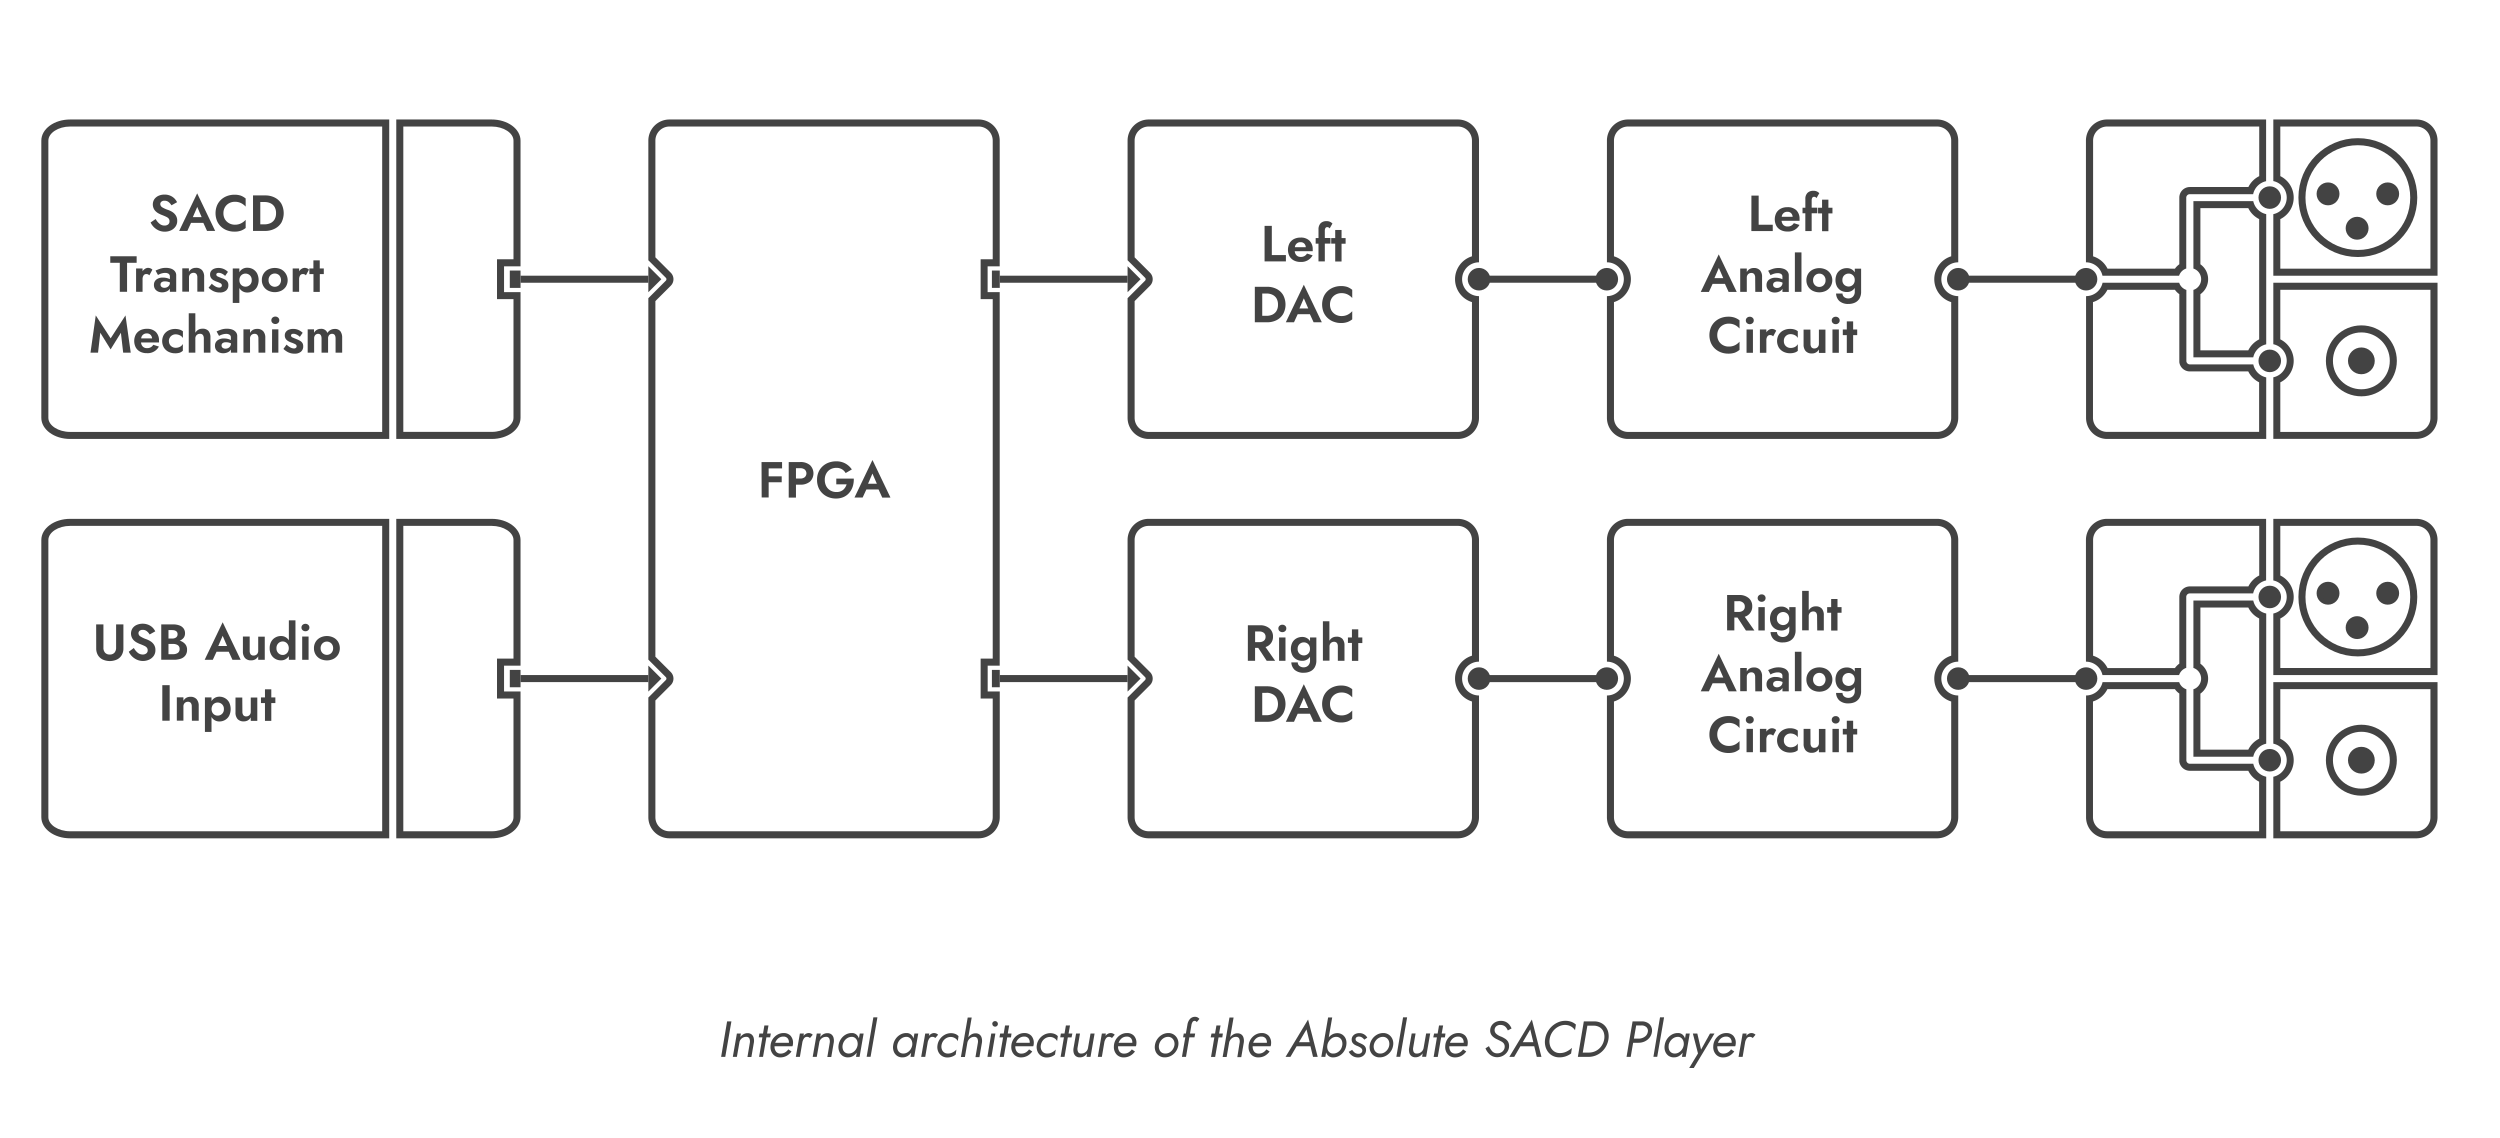 <svg xmlns="http://www.w3.org/2000/svg" viewBox="82.205 182.834 887.244 403.936" data-name="Calque 1" id="Calque_1" style="max-height: 500px" width="887.244" height="403.936"><defs><style>.cls-1,.cls-3,.cls-4{fill:#434343;}.cls-2,.cls-5{fill:none;stroke-width:2.5px;}.cls-2,.cls-3,.cls-4,.cls-5{stroke:#434343;stroke-miterlimit:10;}.cls-3{stroke-width:1.5px;}.cls-5{stroke-linecap:round;}</style></defs><title>Schéma blocs Final vectorised</title><path d="M531,263h2.57v10.35h5v2.25H531Z" class="cls-1"></path><path d="M543.76,275.79a4.93,4.93,0,0,1-2.37-.53,3.8,3.8,0,0,1-1.55-1.5,5.1,5.1,0,0,1,0-4.57,3.85,3.85,0,0,1,1.56-1.51,5.09,5.09,0,0,1,2.38-.53,4.31,4.31,0,0,1,3.17,1.11,4.16,4.16,0,0,1,1.13,3.1,3.34,3.34,0,0,1,0,.63h-6.37a2.33,2.33,0,0,0,.66,1.5,2,2,0,0,0,1.45.52,2.4,2.4,0,0,0,2.23-1.19l2,.63A4.52,4.52,0,0,1,543.76,275.79Zm0-7a1.91,1.91,0,0,0-2,1.77h3.87a2,2,0,0,0-.56-1.29A1.74,1.74,0,0,0,543.74,268.79Z" class="cls-1"></path><path d="M549.14,267.33h1v-3.06a3.07,3.07,0,0,1,.73-2.18,2.84,2.84,0,0,1,2.15-.77,2.68,2.68,0,0,1,1.33.29,3.22,3.22,0,0,1,.74.56l-1,1.74a1,1,0,0,0-.39-.37,1.22,1.22,0,0,0-.45-.1.74.74,0,0,0-.64.32,1.82,1.82,0,0,0-.23,1v2.53h2v2h-2v6.31h-2.25V269.3h-1Z" class="cls-1"></path><path d="M554.65,267.33h1.42v-2.88h2.25v2.88h1.44v2h-1.44v6.31h-2.25V269.3h-1.42Z" class="cls-1"></path><path d="M531.83,297.21h-4.29v-12.6h4.29a7.33,7.33,0,0,1,3.46.78,5.59,5.59,0,0,1,2.31,2.18,7.14,7.14,0,0,1,0,6.68,5.67,5.67,0,0,1-2.31,2.19A7.32,7.32,0,0,1,531.83,297.21ZM531.74,287h-1.57v7.92h1.57a5,5,0,0,0,2-.41,3.39,3.39,0,0,0,1.47-1.29,4.22,4.22,0,0,0,.55-2.26,4.27,4.27,0,0,0-.55-2.26,3.31,3.31,0,0,0-1.47-1.28A4.82,4.82,0,0,0,531.74,287Z" class="cls-1"></path><path d="M548.4,297.21l-1.31-2.86h-4.34l-1.31,2.86h-2.9l6.39-13.33,6.39,13.33Zm-3.47-8.51-1.57,3.62h3.14Z" class="cls-1"></path><path d="M554.22,290.91a4.13,4.13,0,0,0,.55,2.18,3.88,3.88,0,0,0,1.49,1.41,4.22,4.22,0,0,0,2,.5,4.85,4.85,0,0,0,2.27-.5,5.62,5.62,0,0,0,1.58-1.23v2.9a6.1,6.1,0,0,1-1.68.95,6.59,6.59,0,0,1-2.3.35,7.28,7.28,0,0,1-2.67-.48,6.39,6.39,0,0,1-2.14-1.35,6,6,0,0,1-1.41-2.07,7.44,7.44,0,0,1,0-5.31,6,6,0,0,1,1.41-2.07,6.39,6.39,0,0,1,2.14-1.35,7.28,7.28,0,0,1,2.67-.48,6.85,6.85,0,0,1,2.3.34,6.4,6.4,0,0,1,1.68,1v2.9a5.62,5.62,0,0,0-1.58-1.23,4.85,4.85,0,0,0-2.27-.5,4.21,4.21,0,0,0-2,.49,3.88,3.88,0,0,0-1.49,1.41A4.15,4.15,0,0,0,554.22,290.91Z" class="cls-1"></path><path d="M703.78,252.25h2.57V262.6h5v2.25h-7.59Z" class="cls-1"></path><path d="M716.54,265a4.94,4.94,0,0,1-2.37-.54,3.74,3.74,0,0,1-1.55-1.5,5,5,0,0,1,0-4.57,3.76,3.76,0,0,1,1.56-1.5,5,5,0,0,1,2.38-.53,4.36,4.36,0,0,1,3.17,1.1,4.18,4.18,0,0,1,1.13,3.11,3.48,3.48,0,0,1,0,.63h-6.37a2.3,2.3,0,0,0,.66,1.49,2,2,0,0,0,1.45.52,2.4,2.4,0,0,0,2.23-1.18l2,.63A4.52,4.52,0,0,1,716.54,265Zm0-7a1.9,1.9,0,0,0-2,1.77h3.87a2,2,0,0,0-.56-1.29A1.75,1.75,0,0,0,716.52,258Z" class="cls-1"></path><path d="M721.92,256.57h1v-3.06a3,3,0,0,1,.73-2.19,2.84,2.84,0,0,1,2.15-.77,2.64,2.64,0,0,1,1.32.29,3.31,3.31,0,0,1,.75.56l-1,1.75a1,1,0,0,0-.39-.37,1,1,0,0,0-.45-.1.73.73,0,0,0-.64.31,1.84,1.84,0,0,0-.23,1v2.54h2v2h-2v6.32h-2.25v-6.32h-1Z" class="cls-1"></path><path d="M727.43,256.57h1.42v-2.88h2.25v2.88h1.44v2H731.1v6.32h-2.25v-6.32h-1.42Z" class="cls-1"></path><path d="M695.69,286.45l-1.31-2.87H690l-1.31,2.87h-2.9l6.39-13.34,6.39,13.34Zm-3.47-8.52-1.57,3.62h3.14Z" class="cls-1"></path><path d="M705.11,281.41a2,2,0,0,0-.33-1.26,1.2,1.2,0,0,0-1-.44,1.61,1.61,0,0,0-1.19.45,1.69,1.69,0,0,0-.45,1.25v5h-2.34v-8.28h2.34v1.26a2.66,2.66,0,0,1,1-1.07,2.85,2.85,0,0,1,1.5-.37,2.77,2.77,0,0,1,2.19.83,3.42,3.42,0,0,1,.73,2.33v5.3h-2.41Z" class="cls-1"></path><path d="M710.58,280.51l-.86-1.59a15.35,15.35,0,0,1,1.58-.65,6.5,6.5,0,0,1,2.09-.32,5.22,5.22,0,0,1,1.88.31,2.84,2.84,0,0,1,1.29.9,2.18,2.18,0,0,1,.48,1.42v5.87h-2.25v-1.14a2.35,2.35,0,0,1-1.14,1,3.82,3.82,0,0,1-1.59.34,3.5,3.5,0,0,1-1.46-.31,2.43,2.43,0,0,1-1.46-2.32,2.33,2.33,0,0,1,.85-1.91,3.62,3.62,0,0,1,2.39-.7,5.31,5.31,0,0,1,1.4.17,4.26,4.26,0,0,1,1,.39v-.89a1.12,1.12,0,0,0-.45-1,2.13,2.13,0,0,0-1.2-.3,4.36,4.36,0,0,0-1.1.13,6.41,6.41,0,0,0-.91.31A2.35,2.35,0,0,0,710.58,280.51Zm.9,3.36a1,1,0,0,0,.39.86,1.54,1.54,0,0,0,1,.29,2,2,0,0,0,1.37-.49,1.76,1.76,0,0,0,.57-1.4,4.05,4.05,0,0,0-1.76-.37,1.93,1.93,0,0,0-1.18.29A1,1,0,0,0,711.48,283.87Z" class="cls-1"></path><path d="M719.2,272.41h2.34v14H719.2Z" class="cls-1"></path><path d="M723.29,282.31a4.23,4.23,0,0,1,.6-2.27,4.12,4.12,0,0,1,1.64-1.51,5.38,5.38,0,0,1,4.7,0,4.09,4.09,0,0,1,1.63,1.51,4.28,4.28,0,0,1-1.63,6,5.38,5.38,0,0,1-4.7,0,4.14,4.14,0,0,1-1.64-1.52A4.19,4.19,0,0,1,723.29,282.31Zm2.37,0a2.35,2.35,0,0,0,.65,1.71,2.14,2.14,0,0,0,1.57.64,2.12,2.12,0,0,0,1.56-.64,2.31,2.31,0,0,0,.65-1.71,2.28,2.28,0,0,0-.65-1.71,2.09,2.09,0,0,0-1.56-.65,2.11,2.11,0,0,0-1.57.65A2.31,2.31,0,0,0,725.66,282.31Z" class="cls-1"></path><path d="M733.82,287h2.28a1.67,1.67,0,0,0,.62,1.28,2.31,2.31,0,0,0,1.51.47,2.26,2.26,0,0,0,1.55-.61,2.44,2.44,0,0,0,.68-1.89V285a3.18,3.18,0,0,1-2.83,1.47,4.14,4.14,0,0,1-2-.48,3.8,3.8,0,0,1-1.47-1.43,5.19,5.19,0,0,1,0-4.65,3.8,3.8,0,0,1,1.47-1.43,4.14,4.14,0,0,1,2-.48,3.18,3.18,0,0,1,2.83,1.47v-1.29h2.25v8.1a4.81,4.81,0,0,1-.6,2.53,3.64,3.64,0,0,1-1.61,1.43,5.23,5.23,0,0,1-2.2.46,4.69,4.69,0,0,1-3.28-1A3.83,3.83,0,0,1,733.82,287Zm2.25-4.79a2.16,2.16,0,0,0,.66,1.71,2.32,2.32,0,0,0,1.59.6,2.17,2.17,0,0,0,1-.26,2.09,2.09,0,0,0,.81-.78,2.37,2.37,0,0,0,.32-1.27,2.41,2.41,0,0,0-.32-1.28,2.13,2.13,0,0,0-1.82-1,2.28,2.28,0,0,0-1.59.61A2.19,2.19,0,0,0,736.07,282.23Z" class="cls-1"></path><path d="M691.66,301.75a4.1,4.1,0,0,0,.56,2.17,3.76,3.76,0,0,0,1.49,1.42,4.14,4.14,0,0,0,2,.49,4.86,4.86,0,0,0,2.28-.5,5.57,5.57,0,0,0,1.57-1.23V307a6.1,6.1,0,0,1-1.68,1,6.79,6.79,0,0,1-2.29.34,7.33,7.33,0,0,1-2.68-.48,6.49,6.49,0,0,1-2.14-1.35,6.07,6.07,0,0,1-1.4-2.07,7.3,7.3,0,0,1,0-5.31,6.07,6.07,0,0,1,1.4-2.07,6.49,6.49,0,0,1,2.14-1.35,7.33,7.33,0,0,1,2.68-.48,6.53,6.53,0,0,1,2.29.35,5.83,5.83,0,0,1,1.68.95v2.9a5.57,5.57,0,0,0-1.57-1.23,4.86,4.86,0,0,0-2.28-.5,4.14,4.14,0,0,0-2,.49,3.83,3.83,0,0,0-1.49,1.42A4.13,4.13,0,0,0,691.66,301.75Z" class="cls-1"></path><path d="M701.8,296.56a1.2,1.2,0,0,1,.4-.94,1.41,1.41,0,0,1,1-.37,1.39,1.39,0,0,1,1,.37,1.21,1.21,0,0,1,.41.94,1.23,1.23,0,0,1-.41.95,1.51,1.51,0,0,1-2,0A1.22,1.22,0,0,1,701.8,296.56Zm.25,3.21h2.27v8.28h-2.27Z" class="cls-1"></path><path d="M711.5,302.2a2,2,0,0,0-.48-.34,1.5,1.5,0,0,0-.6-.11,1.13,1.13,0,0,0-1,.51,2.47,2.47,0,0,0-.34,1.39v4.4h-2.29v-8.28h2.29v1a3,3,0,0,1,.9-.88,2.08,2.08,0,0,1,1.08-.32,2.22,2.22,0,0,1,.85.17,1.61,1.61,0,0,1,.66.48Z" class="cls-1"></path><path d="M715.3,303.91a2.28,2.28,0,0,0,.7,1.75,2.41,2.41,0,0,0,1.71.66,3.32,3.32,0,0,0,1.53-.36,2.45,2.45,0,0,0,1-1v2.39a3.08,3.08,0,0,1-1.12.62,5.26,5.26,0,0,1-1.61.23,5.12,5.12,0,0,1-2.38-.54,4.11,4.11,0,0,1-1.65-1.52,4.58,4.58,0,0,1,0-4.53,4.08,4.08,0,0,1,1.65-1.51,5.12,5.12,0,0,1,2.38-.54,5,5,0,0,1,1.61.23,3.57,3.57,0,0,1,1.12.59v2.4a2.4,2.4,0,0,0-1.07-1,3.34,3.34,0,0,0-1.5-.36,2.4,2.4,0,0,0-1.23.32,2.44,2.44,0,0,0-.86.86A2.36,2.36,0,0,0,715.3,303.91Z" class="cls-1"></path><path d="M724.75,304.81a2.07,2.07,0,0,0,.32,1.25,1.22,1.22,0,0,0,1,.44,1.63,1.63,0,0,0,1.21-.45,1.69,1.69,0,0,0,.45-1.24v-5h2.32v8.28h-2.32v-1.26a2.67,2.67,0,0,1-2.5,1.44,2.78,2.78,0,0,1-2.21-.85,3.47,3.47,0,0,1-.73-2.32v-5.29h2.42Z" class="cls-1"></path><path d="M732.29,296.56a1.2,1.2,0,0,1,.4-.94,1.42,1.42,0,0,1,1-.37,1.38,1.38,0,0,1,1,.37,1.21,1.21,0,0,1,.41.94,1.23,1.23,0,0,1-.41.95,1.42,1.42,0,0,1-1,.37,1.47,1.47,0,0,1-1-.37A1.22,1.22,0,0,1,732.29,296.56Zm.25,3.21h2.27v8.28h-2.27Z" class="cls-1"></path><path d="M736.21,299.77h1.42v-2.88h2.25v2.88h1.44v2h-1.44v6.32h-2.25v-6.32h-1.42Z" class="cls-1"></path><line y2="281.93" x2="312.3" y1="281.93" x1="266.94" class="cls-2"></line><line y2="281.93" x2="482.38" y1="281.93" x1="437.02" class="cls-2"></line><circle r="19.84" cy="252.96" cx="919" class="cls-2"></circle><circle r="3.31" cy="251.64" cx="908.42" class="cls-3"></circle><circle r="3.31" cy="251.64" cx="929.59" class="cls-3"></circle><circle r="3.31" cy="263.84" cx="918.74" class="cls-3"></circle><circle r="11.34" cy="310.9" cx="920.25" class="cls-2"></circle><circle r="4.25" cy="310.9" cx="920.25" class="cls-4"></circle><path d="M939.76,227.74a5,5,0,0,1,5,5v45.44H891.48V260.6a8.5,8.5,0,0,0,0-15.26v-17.6h48.28m0-2.5H889V247.1a6,6,0,0,1,0,11.74v21.84h58.28V232.74a7.5,7.5,0,0,0-7.5-7.5Z" class="cls-1"></path><path d="M944.76,285.68v45.44a5,5,0,0,1-5,5H891.48V318.53a8.5,8.5,0,0,0,0-15.26V285.68h53.28m2.5-2.5H889V305a6,6,0,0,1,0,11.74v21.85h50.78a7.5,7.5,0,0,0,7.5-7.5V283.18Z" class="cls-1"></path><circle r="3.5" cy="252.96" cx="887.74" class="cls-4"></circle><circle r="3.5" cy="310.91" cx="887.74" class="cls-4"></circle><path d="M884,227.74v17.61a8.47,8.47,0,0,0-3.85,3.86H859.39a3.75,3.75,0,0,0-3.75,3.75v23.66a6.38,6.38,0,0,0-1.55,1.56H830.16a8.56,8.56,0,0,0-5.12-4.37V232.74a5,5,0,0,1,5-5H884m2.5-2.5H830a7.49,7.49,0,0,0-7.5,7.5v43.19a6,6,0,0,1,5.86,4.75h27.2a4,4,0,0,1,1.79-2.21,3.6,3.6,0,0,1,.75-.34V253a1.25,1.25,0,0,1,1.25-1.25h22.49a6,6,0,0,1,4.6-4.61V225.24Z" class="cls-1"></path><path d="M880.12,256.71a8.53,8.53,0,0,0,3.86,3.88v42.69a8.53,8.53,0,0,0-3.86,3.88h-17V287.24a6.52,6.52,0,0,0,1.88-8.56,6.59,6.59,0,0,0-1.88-2.05V256.71h17m1.76-2.5H860.64v23.94a3.94,3.94,0,0,1,2.21,1.78,4,4,0,0,1-1.46,5.46,4.08,4.08,0,0,1-.75.33v23.94h21.24a6,6,0,0,1,4.6-4.62V258.83a6,6,0,0,1-4.6-4.62Z" class="cls-1"></path><path d="M854.08,285.68a6.21,6.21,0,0,0,1.56,1.55v23.68h0v.36l0,.09a3.76,3.76,0,0,0,3.73,3.29h20.74a8.42,8.42,0,0,0,3.85,3.86v17.6H830a5,5,0,0,1-5-5V290.05a8.56,8.56,0,0,0,5.12-4.37h23.92m1.51-2.5H828.4a6,6,0,0,1-5.86,4.75v43.19a7.5,7.5,0,0,0,7.5,7.5h56.44V316.77a6,6,0,0,1-4.59-4.61h-22.5a1.25,1.25,0,0,1-1.25-1.25h0V285.72a4,4,0,0,1-2.22-1.79,3.57,3.57,0,0,1-.33-.75Z" class="cls-1"></path><path d="M599.6,227.74a5,5,0,0,1,5,5V273.8a8.5,8.5,0,0,0,0,16.25v41.07a5,5,0,0,1-5,5H489.88a5,5,0,0,1-5-5V289.69l5.47-5.46a3.27,3.27,0,0,0,0-4.6l-5.47-5.47V232.74a5,5,0,0,1,5-5H599.6m0-2.5H489.88a7.5,7.5,0,0,0-7.5,7.5V275.2l6.2,6.2a.75.75,0,0,1,0,1.06l-6.2,6.2v42.46a7.5,7.5,0,0,0,7.5,7.5H599.6a7.5,7.5,0,0,0,7.5-7.5V287.93a6,6,0,0,1,0-12V232.74a7.5,7.5,0,0,0-7.5-7.5Z" class="cls-1"></path><polygon points="482.38 277.32 482.38 286.54 486.99 281.93 482.38 277.32 482.38 277.32" class="cls-1"></polygon><path d="M769.68,227.74a5,5,0,0,1,5,5V273.8a8.5,8.5,0,0,0,0,16.25v41.07a5,5,0,0,1-5,5H660a5,5,0,0,1-5-5V290.05a8.5,8.5,0,0,0,0-16.25V232.74a5,5,0,0,1,5-5H769.68m0-2.5H660a7.49,7.49,0,0,0-7.5,7.5v43.19a6,6,0,0,1,0,12v43.19a7.5,7.5,0,0,0,7.5,7.5H769.68a7.5,7.5,0,0,0,7.5-7.5V287.93a6,6,0,0,1,0-12V232.74a7.5,7.5,0,0,0-7.5-7.5Z" class="cls-1"></path><line y2="281.93" x2="607.1" y1="281.93" x1="652.46" class="cls-5"></line><circle r="3.5" cy="281.93" cx="607.1" class="cls-4"></circle><circle r="3.5" cy="281.93" cx="652.46" class="cls-4"></circle><line y2="281.93" x2="777.18" y1="281.93" x1="822.54" class="cls-5"></line><circle r="3.5" cy="281.93" cx="777.18" class="cls-4"></circle><circle r="3.5" cy="281.93" cx="822.54" class="cls-4"></circle><path d="M525.07,404.74h4.23a5,5,0,0,1,3.45,1.11,3.71,3.71,0,0,1,1.24,2.91,3.73,3.73,0,0,1-2.66,3.71l3.42,4.88h-3l-3-4.58h-1.12v4.58h-2.57Zm4.06,2.2h-1.49v3.78h1.49a2.49,2.49,0,0,0,1.62-.49,1.72,1.72,0,0,0,.6-1.4,1.7,1.7,0,0,0-.6-1.39A2.49,2.49,0,0,0,529.13,406.94Z" class="cls-1"></path><path d="M535.9,405.86a1.21,1.21,0,0,1,.41-.94,1.41,1.41,0,0,1,1-.37,1.39,1.39,0,0,1,1,.37,1.2,1.2,0,0,1,.4.94,1.22,1.22,0,0,1-.4.95,1.51,1.51,0,0,1-2,0A1.23,1.23,0,0,1,535.9,405.86Zm.25,3.2h2.27v8.29h-2.27Z" class="cls-1"></path><path d="M540.49,417.92h2.29a1.66,1.66,0,0,0,.61,1.28,2.33,2.33,0,0,0,1.51.47,2.29,2.29,0,0,0,1.56-.61,2.44,2.44,0,0,0,.67-1.9v-1.27a3.17,3.17,0,0,1-2.82,1.47,4.08,4.08,0,0,1-1.95-.48,3.74,3.74,0,0,1-1.47-1.43,5.11,5.11,0,0,1,0-4.65,3.74,3.74,0,0,1,1.47-1.43,4.08,4.08,0,0,1,1.95-.48,3.17,3.17,0,0,1,2.82,1.47v-1.3h2.25v8.1a4.76,4.76,0,0,1-.6,2.53,3.55,3.55,0,0,1-1.61,1.44,5.16,5.16,0,0,1-2.2.46,4.69,4.69,0,0,1-3.27-1A3.84,3.84,0,0,1,540.49,417.92Zm2.25-4.79a2.14,2.14,0,0,0,.67,1.71,2.27,2.27,0,0,0,1.58.6,2.21,2.21,0,0,0,1-.26,2.16,2.16,0,0,0,.81-.78,2.37,2.37,0,0,0,.31-1.27,2.4,2.4,0,0,0-.31-1.28,2.09,2.09,0,0,0-.81-.78,2.21,2.21,0,0,0-1-.26,2.27,2.27,0,0,0-1.58.6A2.2,2.2,0,0,0,542.74,413.13Z" class="cls-1"></path><path d="M557,412.31a2.09,2.09,0,0,0-.32-1.26,1.21,1.21,0,0,0-1-.44,1.62,1.62,0,0,0-1.19.46,1.7,1.7,0,0,0-.45,1.24v5h-2.34v-14H554v6.94a2.88,2.88,0,0,1,1-1.06,2.83,2.83,0,0,1,1.51-.39,2.67,2.67,0,0,1,2.16.81,3.52,3.52,0,0,1,.69,2.35v5.39H557Z" class="cls-1"></path><path d="M560.58,409.06H562v-2.87h2.25v2.87h1.44v2h-1.44v6.32H562V411h-1.42Z" class="cls-1"></path><path d="M531.83,439h-4.29v-12.6h4.29a7.32,7.32,0,0,1,3.46.77,5.61,5.61,0,0,1,2.31,2.19,7.12,7.12,0,0,1,0,6.67,5.61,5.61,0,0,1-2.31,2.19A7.33,7.33,0,0,1,531.83,439Zm-.09-10.26h-1.57v7.92h1.57a4.82,4.82,0,0,0,2-.42,3.27,3.27,0,0,0,1.47-1.29,4.9,4.9,0,0,0,0-4.51,3.33,3.33,0,0,0-1.47-1.29A4.82,4.82,0,0,0,531.74,428.69Z" class="cls-1"></path><path d="M548.4,439l-1.31-2.87h-4.34L541.44,439h-2.9l6.39-13.34L551.32,439Zm-3.47-8.52-1.57,3.62h3.14Z" class="cls-1"></path><path d="M554.22,432.65a4.12,4.12,0,0,0,.55,2.17,3.83,3.83,0,0,0,1.49,1.42,4.21,4.21,0,0,0,2,.49,4.85,4.85,0,0,0,2.27-.5,5.62,5.62,0,0,0,1.58-1.23v2.9a6.4,6.4,0,0,1-1.68,1,6.85,6.85,0,0,1-2.3.34,7.28,7.28,0,0,1-2.67-.48,6.39,6.39,0,0,1-2.14-1.35,6,6,0,0,1-1.41-2.07,7.44,7.44,0,0,1,0-5.31,6,6,0,0,1,1.41-2.07,6.39,6.39,0,0,1,2.14-1.35,7.28,7.28,0,0,1,2.67-.48,6.59,6.59,0,0,1,2.3.35,6.1,6.1,0,0,1,1.68.95v2.9a5.62,5.62,0,0,0-1.58-1.23,4.85,4.85,0,0,0-2.27-.5,4.33,4.33,0,0,0-2,.49,3.9,3.9,0,0,0-1.49,1.42A4.13,4.13,0,0,0,554.22,432.65Z" class="cls-1"></path><line y2="423.66" x2="482.38" y1="423.66" x1="437.02" class="cls-2"></line><circle r="19.84" cy="394.7" cx="919" class="cls-2"></circle><circle r="3.31" cy="393.37" cx="908.42" class="cls-3"></circle><circle r="3.31" cy="393.37" cx="929.59" class="cls-3"></circle><circle r="3.31" cy="405.57" cx="918.74" class="cls-3"></circle><circle r="11.34" cy="452.63" cx="920.25" class="cls-2"></circle><circle r="4.25" cy="452.63" cx="920.25" class="cls-4"></circle><path d="M939.76,369.47a5,5,0,0,1,5,5v45.44H891.48V402.33a8.5,8.5,0,0,0,0-15.26v-17.6h48.28m0-2.5H889v21.86a6,6,0,0,1,0,11.74v21.84h58.28V374.47a7.5,7.5,0,0,0-7.5-7.5Z" class="cls-1"></path><path d="M944.76,427.41v45.44a5,5,0,0,1-5,5H891.48V460.26a8.49,8.49,0,0,0,0-15.25v-17.6h53.28m2.5-2.5H889v21.85a6,6,0,0,1,0,11.74v21.85h50.78a7.5,7.5,0,0,0,7.5-7.5V424.91Z" class="cls-1"></path><circle r="3.5" cy="394.7" cx="887.74" class="cls-4"></circle><circle r="3.5" cy="452.64" cx="887.74" class="cls-4"></circle><path d="M884,369.47v17.61a8.49,8.49,0,0,0-3.85,3.87H859.39a3.75,3.75,0,0,0-3.75,3.75v23.66a6.38,6.38,0,0,0-1.55,1.56H830.16a8.56,8.56,0,0,0-5.12-4.37V374.47a5,5,0,0,1,5-5H884m2.5-2.5H830a7.5,7.5,0,0,0-7.5,7.5v43.19a6,6,0,0,1,5.86,4.75h27.2a4,4,0,0,1,1.79-2.21,4.21,4.21,0,0,1,.75-.34V394.69a1.25,1.25,0,0,1,1.25-1.25h22.49a6,6,0,0,1,4.6-4.61V367Z" class="cls-1"></path><path d="M880.12,398.45a8.51,8.51,0,0,0,3.86,3.87V445a8.53,8.53,0,0,0-3.86,3.88h-17V429a6.52,6.52,0,0,0,1.88-8.56,6.71,6.71,0,0,0-1.88-2.05V398.45h17m1.76-2.5H860.64v23.93a4,4,0,0,1,.75,7.25,4,4,0,0,1-.75.32v23.94h21.24a6,6,0,0,1,4.6-4.62v-46.2a6,6,0,0,1-4.6-4.62Z" class="cls-1"></path><path d="M854.08,427.41a6,6,0,0,0,1.56,1.55v23.68h0V453l0,.09a3.76,3.76,0,0,0,3.73,3.29h20.74a8.49,8.49,0,0,0,3.85,3.87v17.59H830a5,5,0,0,1-5-5V431.78a8.56,8.56,0,0,0,5.12-4.37h23.92m1.51-2.5H828.4a6,6,0,0,1-5.86,4.75v43.19a7.49,7.49,0,0,0,7.5,7.5h56.44V458.5a6,6,0,0,1-4.59-4.61h-22.5a1.25,1.25,0,0,1-1.25-1.25h0V427.45a4,4,0,0,1-2.22-1.79,3.57,3.57,0,0,1-.33-.75Z" class="cls-1"></path><path d="M599.6,369.47a5,5,0,0,1,5,5v41.07a8.5,8.5,0,0,0,0,16.25v41.06a5,5,0,0,1-5,5H489.88a5,5,0,0,1-5-5V431.43l5.47-5.47a3.27,3.27,0,0,0,0-4.6l-5.47-5.46V374.47a5,5,0,0,1,5-5H599.6m0-2.5H489.88a7.5,7.5,0,0,0-7.5,7.5v42.46l6.2,6.2a.75.75,0,0,1,0,1.06l-6.2,6.2v42.46a7.5,7.5,0,0,0,7.5,7.5H599.6a7.5,7.5,0,0,0,7.5-7.5V429.66a6,6,0,0,1,0-12V374.47a7.5,7.5,0,0,0-7.5-7.5Z" class="cls-1"></path><polygon points="482.38 419.05 482.38 428.27 486.99 423.66 482.38 419.05 482.38 419.05" class="cls-1"></polygon><path d="M769.68,369.47a5,5,0,0,1,5,5v41.07a8.5,8.5,0,0,0,0,16.25v41.06a5,5,0,0,1-5,5H660a5,5,0,0,1-5-5V431.79a8.5,8.5,0,0,0,0-16.25V374.47a5,5,0,0,1,5-5H769.68m0-2.5H660a7.5,7.5,0,0,0-7.5,7.5v43.19a6,6,0,0,1,0,12v43.19a7.49,7.49,0,0,0,7.5,7.5H769.68a7.5,7.5,0,0,0,7.5-7.5V429.66a6,6,0,0,1,0-12V374.47a7.5,7.5,0,0,0-7.5-7.5Z" class="cls-1"></path><line y2="423.66" x2="607.1" y1="423.66" x1="652.46" class="cls-5"></line><circle r="3.5" cy="423.66" cx="607.1" class="cls-4"></circle><circle r="3.5" cy="423.66" cx="652.46" class="cls-4"></circle><line y2="423.66" x2="777.18" y1="423.66" x1="822.54" class="cls-5"></line><circle r="3.5" cy="423.66" cx="777.18" class="cls-4"></circle><circle r="3.5" cy="423.66" cx="822.54" class="cls-4"></circle><path d="M137.45,260.56a5.48,5.48,0,0,0,1.38,1.69,2.7,2.7,0,0,0,1.79.63,2,2,0,0,0,1.26-.39,1.33,1.33,0,0,0,.48-1.08,1.51,1.51,0,0,0-.29-1,2.52,2.52,0,0,0-.89-.64c-.39-.19-.86-.39-1.43-.61a7.62,7.62,0,0,1-1-.44,4.73,4.73,0,0,1-1.1-.72,3.33,3.33,0,0,1-.86-1.09,3.46,3.46,0,0,1,.2-3.39,3.68,3.68,0,0,1,1.5-1.21,5.13,5.13,0,0,1,2.11-.42,4.93,4.93,0,0,1,2.07.41,4.7,4.7,0,0,1,1.47,1,5.54,5.54,0,0,1,.91,1.29l-2,1.11a4.23,4.23,0,0,0-1-1.16,2.25,2.25,0,0,0-1.45-.47,1.58,1.58,0,0,0-1.13.35,1.08,1.08,0,0,0-.38.82,1.39,1.39,0,0,0,.7,1.17,9.57,9.57,0,0,0,2.13.95,7.15,7.15,0,0,1,1.54.77,4,4,0,0,1,1.18,1.24,3.38,3.38,0,0,1,.46,1.83,3.42,3.42,0,0,1-.63,2.08,4,4,0,0,1-1.64,1.33,5.17,5.17,0,0,1-2.14.45,5.33,5.33,0,0,1-2.15-.44,6,6,0,0,1-1.74-1.19,5.87,5.87,0,0,1-1.15-1.64Z" class="cls-1"></path><path d="M155.68,264.79l-1.31-2.86H150l-1.31,2.86h-2.9l6.39-13.34,6.39,13.34Zm-3.47-8.51-1.57,3.62h3.13Z" class="cls-1"></path><path d="M161.5,258.49a4.13,4.13,0,0,0,.55,2.18,3.88,3.88,0,0,0,1.49,1.41,4.22,4.22,0,0,0,2,.5,4.73,4.73,0,0,0,2.27-.51,5.42,5.42,0,0,0,1.58-1.22v2.9a6.1,6.1,0,0,1-1.68.95,6.6,6.6,0,0,1-2.3.34,7.28,7.28,0,0,1-2.67-.47,6.43,6.43,0,0,1-2.15-1.35,6.07,6.07,0,0,1-1.4-2.07,7.44,7.44,0,0,1,0-5.31,6.07,6.07,0,0,1,1.4-2.07,6.43,6.43,0,0,1,2.15-1.35,7.28,7.28,0,0,1,2.67-.48,6.85,6.85,0,0,1,2.3.34,6.4,6.4,0,0,1,1.68,1v2.89a5.59,5.59,0,0,0-1.58-1.22,4.73,4.73,0,0,0-2.27-.5,4.21,4.21,0,0,0-2,.49,3.88,3.88,0,0,0-1.49,1.41A4.15,4.15,0,0,0,161.5,258.49Z" class="cls-1"></path><path d="M176.24,264.79H172v-12.6h4.29a7.33,7.33,0,0,1,3.46.78,5.67,5.67,0,0,1,2.32,2.18,7.21,7.21,0,0,1,0,6.68A5.76,5.76,0,0,1,179.7,264,7.45,7.45,0,0,1,176.24,264.79Zm-.09-10.26h-1.57v7.92h1.57a5,5,0,0,0,2-.41,3.39,3.39,0,0,0,1.47-1.29,4.22,4.22,0,0,0,.55-2.26,4.27,4.27,0,0,0-.55-2.26,3.31,3.31,0,0,0-1.47-1.28A4.82,4.82,0,0,0,176.15,254.53Z" class="cls-1"></path><path d="M121.34,276.11v-2.32h9.36v2.32h-3.4v10.28h-2.58V276.11Z" class="cls-1"></path><path d="M135.22,280.54a2.29,2.29,0,0,0-.48-.33,1.34,1.34,0,0,0-.6-.12,1.12,1.12,0,0,0-1,.52,2.44,2.44,0,0,0-.34,1.39v4.39H130.5v-8.28h2.29v1a2.9,2.9,0,0,1,.9-.88,2,2,0,0,1,1.08-.33,2.06,2.06,0,0,1,.85.18,1.69,1.69,0,0,1,.66.47Z" class="cls-1"></path><path d="M138.28,280.45l-.87-1.58a12.93,12.93,0,0,1,1.59-.65,6.22,6.22,0,0,1,2.08-.32,5.51,5.51,0,0,1,1.89.3,3.06,3.06,0,0,1,1.29.9,2.2,2.2,0,0,1,.48,1.42v5.87h-2.25v-1.13a2.4,2.4,0,0,1-1.14,1,4.06,4.06,0,0,1-1.6.33,3.53,3.53,0,0,1-1.46-.3,2.63,2.63,0,0,1-1.06-.89,2.54,2.54,0,0,1-.39-1.44,2.33,2.33,0,0,1,.84-1.9,3.65,3.65,0,0,1,2.4-.71,5.38,5.38,0,0,1,2.41.56V281a1.12,1.12,0,0,0-.45-1,2.14,2.14,0,0,0-1.21-.31,4.42,4.42,0,0,0-1.1.14,5.23,5.23,0,0,0-.9.31A2.6,2.6,0,0,0,138.28,280.45Zm.9,3.37a1,1,0,0,0,.38.85,1.57,1.57,0,0,0,1,.3,2,2,0,0,0,1.37-.49,1.73,1.73,0,0,0,.58-1.4,4.1,4.1,0,0,0-1.77-.38,1.88,1.88,0,0,0-1.18.3A1,1,0,0,0,139.18,283.82Z" class="cls-1"></path><path d="M152.24,281.35a2.06,2.06,0,0,0-.32-1.26,1.24,1.24,0,0,0-1-.43,1.6,1.6,0,0,0-1.19.45,1.67,1.67,0,0,0-.45,1.24v5H146.9v-8.28h2.34v1.26a2.66,2.66,0,0,1,1-1.07,2.92,2.92,0,0,1,1.5-.37,2.75,2.75,0,0,1,2.19.84,3.48,3.48,0,0,1,.73,2.33v5.29h-2.42Z" class="cls-1"></path><path d="M157.37,283.53a6,6,0,0,0,1.42,1.05,2.69,2.69,0,0,0,1.18.32,1.05,1.05,0,0,0,.72-.22.72.72,0,0,0,.25-.56.83.83,0,0,0-.46-.75,8.3,8.3,0,0,0-1.36-.58,7,7,0,0,1-1.12-.5,2.85,2.85,0,0,1-.89-.8,2.19,2.19,0,0,1-.35-1.27,2,2,0,0,1,.4-1.25,2.47,2.47,0,0,1,1.07-.78,4.22,4.22,0,0,1,1.5-.26,4.59,4.59,0,0,1,1.91.39,5.14,5.14,0,0,1,1.46,1l-1,1.44a3.88,3.88,0,0,0-1.07-.78,2.67,2.67,0,0,0-1.21-.32,1.07,1.07,0,0,0-.62.16.51.51,0,0,0-.23.46.75.75,0,0,0,.5.67c.34.16.78.35,1.34.57A9.94,9.94,0,0,1,162,282a2.57,2.57,0,0,1,.91.78,2.06,2.06,0,0,1,.34,1.23,2.41,2.41,0,0,1-.81,1.94,3.32,3.32,0,0,1-2.23.69,5.1,5.1,0,0,1-2.31-.5,6.85,6.85,0,0,1-1.67-1.19Z" class="cls-1"></path><path d="M167.15,290.35h-2.34V278.11h2.34v1.35a3.09,3.09,0,0,1,2.82-1.6,4.05,4.05,0,0,1,2,.5,3.87,3.87,0,0,1,1.46,1.49,5.44,5.44,0,0,1,0,4.81,3.78,3.78,0,0,1-1.46,1.48,4,4,0,0,1-2,.51,3.27,3.27,0,0,1-1.67-.43,3.11,3.11,0,0,1-1.15-1.18Zm4.39-8.1a2.2,2.2,0,0,0-.67-1.72,2.27,2.27,0,0,0-1.58-.6,2.21,2.21,0,0,0-1,.26,2.11,2.11,0,0,0-.81.79,2.39,2.39,0,0,0-.31,1.27,2.43,2.43,0,0,0,.31,1.28,2,2,0,0,0,.81.78,2.09,2.09,0,0,0,1,.26,2.27,2.27,0,0,0,1.58-.6A2.17,2.17,0,0,0,171.54,282.25Z" class="cls-1"></path><path d="M175.14,282.25a4.08,4.08,0,0,1,2.24-3.78,5.38,5.38,0,0,1,4.7,0,4.4,4.4,0,0,1,1.64,6,4.19,4.19,0,0,1-1.64,1.51,5.38,5.38,0,0,1-4.7,0,4.08,4.08,0,0,1-2.24-3.78Zm2.38,0a2.31,2.31,0,0,0,.64,1.71,2.22,2.22,0,0,0,3.14,0,2.6,2.6,0,0,0,0-3.42,2.25,2.25,0,0,0-3.14,0A2.32,2.32,0,0,0,177.52,282.25Z" class="cls-1"></path><path d="M190.78,280.54a1.87,1.87,0,0,0-.48-.33,1.34,1.34,0,0,0-.6-.12,1.13,1.13,0,0,0-1,.52,2.53,2.53,0,0,0-.34,1.39v4.39h-2.28v-8.28h2.28v1a2.9,2.9,0,0,1,.9-.88,2,2,0,0,1,1.08-.33,2.11,2.11,0,0,1,.86.18,1.59,1.59,0,0,1,.65.47Z" class="cls-1"></path><path d="M192,278.11h1.43v-2.88h2.25v2.88h1.44v2H195.7v6.32h-2.25v-6.32H192Z" class="cls-1"></path><path d="M117.8,300.92,117,308h-2.68l1.87-13.23,5.28,8.14,5.27-8.14L128.6,308h-2.68l-.81-7.07-3.65,5.9Z" class="cls-1"></path><path d="M134.31,308.17a4.93,4.93,0,0,1-2.37-.53,3.74,3.74,0,0,1-1.55-1.5,5,5,0,0,1,0-4.57,3.85,3.85,0,0,1,1.56-1.51,5.07,5.07,0,0,1,2.38-.53,4.33,4.33,0,0,1,3.17,1.11,4.16,4.16,0,0,1,1.13,3.1,3.34,3.34,0,0,1,0,.63h-6.37a2.33,2.33,0,0,0,.66,1.5,2,2,0,0,0,1.45.52,2.4,2.4,0,0,0,2.23-1.19l2,.63A4.52,4.52,0,0,1,134.31,308.17Zm0-7a1.9,1.9,0,0,0-2,1.76h3.87a2,2,0,0,0-.56-1.28A1.75,1.75,0,0,0,134.29,301.17Z" class="cls-1"></path><path d="M142.16,303.85a2.3,2.3,0,0,0,.7,1.76,2.4,2.4,0,0,0,1.71.65,3.2,3.2,0,0,0,1.53-.36,2.39,2.39,0,0,0,1-1v2.4A3.08,3.08,0,0,1,146,308a5.27,5.27,0,0,1-1.61.22,5.12,5.12,0,0,1-2.38-.54,4.08,4.08,0,0,1-1.65-1.51,4.59,4.59,0,0,1,0-4.54,4.15,4.15,0,0,1,1.65-1.51,5.12,5.12,0,0,1,2.38-.54,5,5,0,0,1,1.61.24,3.38,3.38,0,0,1,1.12.59v2.39a2.44,2.44,0,0,0-1.07-.95,3.38,3.38,0,0,0-1.5-.36,2.4,2.4,0,0,0-1.23.32,2.37,2.37,0,0,0-1.18,2.09Z" class="cls-1"></path><path d="M154.54,303a2.13,2.13,0,0,0-.32-1.26,1.21,1.21,0,0,0-1.05-.43,1.58,1.58,0,0,0-1.19.46,1.69,1.69,0,0,0-.45,1.23v5h-2.34V294h2.34v6.95a2.8,2.8,0,0,1,1-1.06,2.76,2.76,0,0,1,1.52-.4,2.69,2.69,0,0,1,2.15.81,3.55,3.55,0,0,1,.69,2.36V308h-2.34Z" class="cls-1"></path><path d="M159.94,302.05l-.87-1.58a13.61,13.61,0,0,1,1.59-.65,6.24,6.24,0,0,1,2.09-.32,5.49,5.49,0,0,1,1.88.3,3,3,0,0,1,1.29.9,2.2,2.2,0,0,1,.48,1.42V308h-2.25v-1.13a2.35,2.35,0,0,1-1.14,1,4,4,0,0,1-1.6.33,3.48,3.48,0,0,1-1.45-.3,2.59,2.59,0,0,1-1.07-.89,2.54,2.54,0,0,1-.39-1.44,2.33,2.33,0,0,1,.84-1.9,3.67,3.67,0,0,1,2.4-.71,5,5,0,0,1,1.4.18,4.77,4.77,0,0,1,1,.38v-.88a1.1,1.1,0,0,0-.45-1,2.14,2.14,0,0,0-1.21-.31,4.28,4.28,0,0,0-1.09.14,5.36,5.36,0,0,0-.91.31A2.88,2.88,0,0,0,159.94,302.05Zm.9,3.37a1,1,0,0,0,.39.85,1.53,1.53,0,0,0,1,.3,2,2,0,0,0,1.36-.49,1.73,1.73,0,0,0,.58-1.4,4.09,4.09,0,0,0-1.76-.38,1.86,1.86,0,0,0-1.18.3A1,1,0,0,0,160.84,305.42Z" class="cls-1"></path><path d="M173.91,303a2.06,2.06,0,0,0-.33-1.26,1.2,1.2,0,0,0-1-.43,1.61,1.61,0,0,0-1.19.45,1.67,1.67,0,0,0-.45,1.24v5h-2.34v-8.28h2.34V301a2.72,2.72,0,0,1,1-1.07,2.92,2.92,0,0,1,1.5-.37,2.75,2.75,0,0,1,2.19.84,3.41,3.41,0,0,1,.73,2.33V308h-2.41Z" class="cls-1"></path><path d="M178.51,296.51a1.23,1.23,0,0,1,.41-.95,1.51,1.51,0,0,1,2,0,1.22,1.22,0,0,1,.4.95,1.2,1.2,0,0,1-.4.94,1.39,1.39,0,0,1-1,.37,1.41,1.41,0,0,1-1-.37A1.21,1.21,0,0,1,178.51,296.51Zm.26,3.2H181V308h-2.26Z" class="cls-1"></path><path d="M183.91,305.13a6,6,0,0,0,1.42,1.05,2.69,2.69,0,0,0,1.18.32,1.05,1.05,0,0,0,.72-.22.72.72,0,0,0,.25-.56A.83.83,0,0,0,187,305a8.3,8.3,0,0,0-1.36-.58,7,7,0,0,1-1.12-.5,2.85,2.85,0,0,1-.89-.8,2.19,2.19,0,0,1-.35-1.27,2,2,0,0,1,.4-1.25,2.47,2.47,0,0,1,1.07-.78,4.22,4.22,0,0,1,1.5-.26,4.59,4.59,0,0,1,1.91.39,5.14,5.14,0,0,1,1.46,1l-1,1.44a3.88,3.88,0,0,0-1.07-.78,2.67,2.67,0,0,0-1.21-.32,1.09,1.09,0,0,0-.62.16.51.51,0,0,0-.23.46.75.75,0,0,0,.5.67c.34.16.78.35,1.34.57a9.94,9.94,0,0,1,1.23.56,2.57,2.57,0,0,1,.91.78,2.06,2.06,0,0,1,.34,1.23,2.41,2.41,0,0,1-.81,1.94,3.32,3.32,0,0,1-2.23.69,5.1,5.1,0,0,1-2.31-.5,6.85,6.85,0,0,1-1.67-1.19Z" class="cls-1"></path><path d="M203.64,302.7V308H201.3v-5c0-1.13-.41-1.69-1.22-1.69a1.37,1.37,0,0,0-1.05.43,1.83,1.83,0,0,0-.39,1.26v5h-2.32v-5c0-1.13-.41-1.69-1.23-1.69a1.33,1.33,0,0,0-1,.43,1.78,1.78,0,0,0-.4,1.26v5H191.4v-8.28h2.25v1.23a2.58,2.58,0,0,1,1-1.05,2.68,2.68,0,0,1,1.42-.36A2.26,2.26,0,0,1,198.4,301a3,3,0,0,1,2.61-1.42,2.35,2.35,0,0,1,2,.83A3.79,3.79,0,0,1,203.64,302.7Z" class="cls-1"></path><polygon points="266.94 278.85 263.13 278.85 263.13 285.01 266.94 285.01 266.94 278.85 266.94 278.85" class="cls-1"></polygon><path d="M217.84,227.74V336.12H107.09c-4.19,0-7.72-2.29-7.72-5V232.74c0-2.71,3.53-5,7.72-5H217.84m2.5-2.5H107.09c-5.64,0-10.22,3.35-10.22,7.5v98.38c0,4.14,4.58,7.5,10.22,7.5H220.34V225.24Z" class="cls-1"></path><path d="M256.72,227.74c4.19,0,7.72,2.29,7.72,5v42.11h-5.85V289h5.85v42.11c0,2.71-3.53,5-7.72,5H225.34V227.74h31.38m0-2.5H222.84V338.62h33.88c5.65,0,10.22-3.36,10.22-7.5V286.51h-5.85v-9.16h5.85V232.74c0-4.15-4.57-7.5-10.22-7.5Z" class="cls-1"></path><line y2="423.66" x2="312.3" y1="423.66" x1="266.94" class="cls-2"></line><path d="M116.33,404.43h2.58v8.29a2.57,2.57,0,0,0,.57,1.74,2.07,2.07,0,0,0,1.68.66,2.1,2.1,0,0,0,1.68-.66,2.57,2.57,0,0,0,.57-1.74v-8.29H126v8.46a4.65,4.65,0,0,1-.63,2.49,4,4,0,0,1-1.72,1.54,6.15,6.15,0,0,1-4.95,0,4.07,4.07,0,0,1-1.72-1.54,4.65,4.65,0,0,1-.63-2.49Z" class="cls-1"></path><path d="M129.71,412.8a5.73,5.73,0,0,0,1.37,1.69,2.8,2.8,0,0,0,1.8.63,2,2,0,0,0,1.26-.4,1.31,1.31,0,0,0,.48-1.08,1.48,1.48,0,0,0-.29-.94,2.42,2.42,0,0,0-.89-.65c-.39-.19-.86-.39-1.43-.61a7.62,7.62,0,0,1-1-.44,4.73,4.73,0,0,1-1.1-.72,3.33,3.33,0,0,1-.86-1.09,3.46,3.46,0,0,1,.2-3.39,3.58,3.58,0,0,1,1.5-1.2,5.41,5.41,0,0,1,4.18,0,4.7,4.7,0,0,1,1.47,1,5.54,5.54,0,0,1,.91,1.29l-2,1.12a4,4,0,0,0-1-1.16,2.2,2.2,0,0,0-1.45-.48,1.63,1.63,0,0,0-1.13.35,1.09,1.09,0,0,0-.38.82,1.36,1.36,0,0,0,.7,1.17,9.57,9.57,0,0,0,2.13,1,7.19,7.19,0,0,1,1.54.78,3.85,3.85,0,0,1,1.18,1.23,3.41,3.41,0,0,1,.46,1.83,3.47,3.47,0,0,1-.63,2.09,4.11,4.11,0,0,1-1.64,1.32,5.28,5.28,0,0,1-4.29,0,6,6,0,0,1-1.74-1.19,5.73,5.73,0,0,1-1.15-1.64Z" class="cls-1"></path><path d="M148.59,413.44a3.29,3.29,0,0,1-.59,2,3.34,3.34,0,0,1-1.64,1.17,7.42,7.42,0,0,1-2.47.37h-4.46V404.43h4.19a6.29,6.29,0,0,1,2.21.35,3.14,3.14,0,0,1,1.5,1.06,2.83,2.83,0,0,1,.54,1.77,2.56,2.56,0,0,1-.5,1.59,3.26,3.26,0,0,1-1.39,1,4.1,4.1,0,0,1,1.87,1.14A2.92,2.92,0,0,1,148.59,413.44Zm-5.2-7H142v3h1.39a2.13,2.13,0,0,0,1.33-.4,1.33,1.33,0,0,0,.5-1.12,1.28,1.28,0,0,0-.49-1.09A2.11,2.11,0,0,0,143.39,406.48ZM142,415h1.66a2.89,2.89,0,0,0,1.63-.43,1.56,1.56,0,0,0,.65-1.42,1.49,1.49,0,0,0-.65-1.36,3,3,0,0,0-1.63-.42H142Z" class="cls-1"></path><path d="M164.7,417l-1.31-2.86h-4.34L157.73,417h-2.89l6.39-13.33L167.62,417Zm-3.47-8.51-1.57,3.62h3.13Z" class="cls-1"></path><path d="M170.82,413.78a2.17,2.17,0,0,0,.32,1.26,1.24,1.24,0,0,0,1.05.44,1.62,1.62,0,0,0,1.2-.45,1.69,1.69,0,0,0,.45-1.25v-5h2.33V417h-2.33v-1.25a3,3,0,0,1-1,1.07,2.92,2.92,0,0,1-1.5.37,2.75,2.75,0,0,1-2.2-.85,3.41,3.41,0,0,1-.73-2.32v-5.29h2.41Z" class="cls-1"></path><path d="M177.91,412.89a4.62,4.62,0,0,1,.56-2.35,3.71,3.71,0,0,1,1.47-1.47,3.89,3.89,0,0,1,1.95-.51,3.16,3.16,0,0,1,2.83,1.54V403h2.34v14h-2.34v-1.34a3.17,3.17,0,0,1-2.83,1.53,3.89,3.89,0,0,1-1.95-.51,3.71,3.71,0,0,1-1.47-1.47A4.61,4.61,0,0,1,177.91,412.89Zm2.41,0a2.34,2.34,0,0,0,.67,1.75,2.18,2.18,0,0,0,1.58.64,2,2,0,0,0,1-.28,2.2,2.2,0,0,0,.81-.82,2.78,2.78,0,0,0,0-2.59,2.2,2.2,0,0,0-.81-.82,2,2,0,0,0-1-.28,2.18,2.18,0,0,0-1.58.64A2.34,2.34,0,0,0,180.32,412.89Z" class="cls-1"></path><path d="M189.2,405.54a1.2,1.2,0,0,1,.4-.94,1.42,1.42,0,0,1,1-.37,1.38,1.38,0,0,1,1,.37,1.21,1.21,0,0,1,.41.94,1.23,1.23,0,0,1-.41.95,1.42,1.42,0,0,1-1,.37,1.47,1.47,0,0,1-1-.37A1.22,1.22,0,0,1,189.2,405.54Zm.25,3.21h2.27V417h-2.27Z" class="cls-1"></path><path d="M193.63,412.89a4.23,4.23,0,0,1,.6-2.27,4.12,4.12,0,0,1,1.64-1.51,5.27,5.27,0,0,1,4.69,0,4.12,4.12,0,0,1,1.64,1.51,4.51,4.51,0,0,1,0,4.53,4.14,4.14,0,0,1-1.64,1.52,5.36,5.36,0,0,1-4.69,0,4.14,4.14,0,0,1-1.64-1.52A4.19,4.19,0,0,1,193.63,412.89Zm2.37,0a2.35,2.35,0,0,0,.65,1.71,2.23,2.23,0,0,0,3.13,0,2.35,2.35,0,0,0,.65-1.71,2.31,2.31,0,0,0-.65-1.71,2.21,2.21,0,0,0-3.13,0A2.31,2.31,0,0,0,196,412.89Z" class="cls-1"></path><path d="M139.81,426h2.61v12.61h-2.61Z" class="cls-1"></path><path d="M150.26,433.59a2,2,0,0,0-.32-1.26,1.22,1.22,0,0,0-1-.44,1.6,1.6,0,0,0-1.19.45,1.69,1.69,0,0,0-.45,1.25v5h-2.34v-8.28h2.34v1.26a2.68,2.68,0,0,1,1-1.08,2.92,2.92,0,0,1,1.5-.36A2.75,2.75,0,0,1,152,431a3.48,3.48,0,0,1,.73,2.33v5.3h-2.42Z" class="cls-1"></path><path d="M157.27,442.59h-2.34V430.35h2.34v1.34a3.08,3.08,0,0,1,1.15-1.17,3.17,3.17,0,0,1,1.67-.43,3.89,3.89,0,0,1,1.95.51,3.74,3.74,0,0,1,1.47,1.48,5.44,5.44,0,0,1,0,4.81,3.74,3.74,0,0,1-1.47,1.48,3.89,3.89,0,0,1-1.95.51,3.17,3.17,0,0,1-1.67-.43,3,3,0,0,1-1.15-1.18Zm4.39-8.11a2.17,2.17,0,0,0-.67-1.71,2.24,2.24,0,0,0-1.58-.61,2.21,2.21,0,0,0-1,.26,2.11,2.11,0,0,0-.81.79,2.78,2.78,0,0,0,0,2.55,2.11,2.11,0,0,0,.81.79,2.21,2.21,0,0,0,1,.26,2.24,2.24,0,0,0,1.58-.61A2.17,2.17,0,0,0,161.66,434.48Z" class="cls-1"></path><path d="M168.23,435.39a2.14,2.14,0,0,0,.32,1.25,1.24,1.24,0,0,0,1,.44,1.62,1.62,0,0,0,1.2-.45,1.69,1.69,0,0,0,.45-1.24v-5h2.32v8.28h-2.32v-1.26a2.9,2.9,0,0,1-1,1.07,2.86,2.86,0,0,1-1.49.37,2.79,2.79,0,0,1-2.21-.85,3.46,3.46,0,0,1-.72-2.32v-5.29h2.41Z" class="cls-1"></path><path d="M174.82,430.35h1.42v-2.88h2.25v2.88h1.44v2h-1.44v6.32h-2.25v-6.32h-1.42Z" class="cls-1"></path><polygon points="266.94 420.58 263.13 420.58 263.13 426.74 266.94 426.74 266.94 420.58 266.94 420.58" class="cls-1"></polygon><path d="M217.84,369.47V477.85H107.09c-4.19,0-7.72-2.29-7.72-5V374.47c0-2.71,3.53-5,7.72-5H217.84m2.5-2.5H107.09c-5.64,0-10.22,3.36-10.22,7.5v98.38c0,4.15,4.58,7.5,10.22,7.5H220.34V367Z" class="cls-1"></path><path d="M256.72,369.47c4.19,0,7.72,2.29,7.72,5v42.11h-5.85v14.16h5.85v42.11c0,2.71-3.53,5-7.72,5H225.34V369.47h31.38m0-2.5H222.84V480.35h33.88c5.65,0,10.22-3.35,10.22-7.5V428.24h-5.85v-9.16h5.85V374.47c0-4.14-4.57-7.5-10.22-7.5Z" class="cls-1"></path><path d="M352.47,346.81h7.29v2.25H355v2.83h4.63V354H355v5.39h-2.48Z" class="cls-1"></path><path d="M362.12,346.81h4.06a5.14,5.14,0,0,1,3.48,1.09,4.08,4.08,0,0,1,0,5.86,5.14,5.14,0,0,1-3.48,1.08h-1.49v4.58h-2.57Zm4.06,2.18h-1.49v3.68h1.49a2.55,2.55,0,0,0,1.61-.47,1.84,1.84,0,0,0,0-2.74A2.55,2.55,0,0,0,366.18,349Z" class="cls-1"></path><path d="M379,354.73v-2.05h6.21a8.36,8.36,0,0,1-.34,2.72,6.65,6.65,0,0,1-1.21,2.26,5.69,5.69,0,0,1-2,1.54,6.51,6.51,0,0,1-2.76.56,7.15,7.15,0,0,1-2.69-.49,6.28,6.28,0,0,1-2.14-1.37,5.94,5.94,0,0,1-1.41-2.09,7.08,7.08,0,0,1-.49-2.69,7,7,0,0,1,.5-2.68,6,6,0,0,1,1.43-2.07,6.44,6.44,0,0,1,2.17-1.34,7.66,7.66,0,0,1,2.7-.47,6.45,6.45,0,0,1,3.3.8,6.6,6.6,0,0,1,2.25,2.08l-2.2,1.28a3.63,3.63,0,0,0-1.3-1.34,3.82,3.82,0,0,0-2-.51,4.29,4.29,0,0,0-2.07.51,3.74,3.74,0,0,0-1.48,1.47,4.41,4.41,0,0,0-.55,2.27,4.63,4.63,0,0,0,.53,2.28,3.75,3.75,0,0,0,1.47,1.51,4.1,4.1,0,0,0,2.1.54,3.53,3.53,0,0,0,2.44-.79,4,4,0,0,0,1.2-1.93Z" class="cls-1"></path><path d="M395.31,359.42,394,356.55h-4.33l-1.32,2.87h-2.9l6.39-13.34,6.39,13.34Zm-3.48-8.52-1.56,3.62h3.13Z" class="cls-1"></path><polygon points="312.3 419.05 312.3 428.27 316.91 423.66 312.3 419.05 312.3 419.05" class="cls-1"></polygon><polygon points="437.02 278.85 434.23 278.85 434.23 285 437.02 285 437.02 278.85 437.02 278.85" class="cls-1"></polygon><polygon points="437.02 420.58 434.23 420.58 434.23 426.74 437.02 426.74 437.02 420.58 437.02 420.58" class="cls-1"></polygon><path d="M429.52,227.74a5,5,0,0,1,5,5v42.11h-4.29V289h4.29V416.58h-4.29v14.16h4.29v42.11a5,5,0,0,1-5,5H319.8a5,5,0,0,1-5-5V431.43l5.47-5.47a3.27,3.27,0,0,0,0-4.6l-5.47-5.46V289.69l5.47-5.46a3.27,3.27,0,0,0,0-4.6l-5.47-5.47V232.74a5,5,0,0,1,5-5H429.52m0-2.5H319.8a7.5,7.5,0,0,0-7.5,7.5V275.2l6.2,6.2a.75.75,0,0,1,0,1.06l-6.2,6.2V416.93l6.2,6.2a.75.75,0,0,1,0,1.06l-6.2,6.2v42.46a7.5,7.5,0,0,0,7.5,7.5H429.52a7.49,7.49,0,0,0,7.5-7.5V428.24h-4.29v-9.16H437V286.51h-4.29v-9.16H437V232.74a7.49,7.49,0,0,0-7.5-7.5Z" class="cls-1"></path><polygon points="312.3 277.32 312.3 286.54 316.91 281.93 312.3 277.32 312.3 277.32" class="cls-1"></polygon><path d="M695.15,394h4.23a5,5,0,0,1,3.45,1.11,3.67,3.67,0,0,1,1.24,2.9,3.71,3.71,0,0,1-2.66,3.71l3.42,4.88h-3L698.84,402h-1.12v4.57h-2.57Zm4.06,2.19h-1.49V400h1.49a2.44,2.44,0,0,0,1.61-.49,1.7,1.7,0,0,0,.61-1.4,1.68,1.68,0,0,0-.61-1.39A2.44,2.44,0,0,0,699.21,396.17Z" class="cls-1"></path><path d="M706,395.09a1.23,1.23,0,0,1,.41-.94,1.41,1.41,0,0,1,1-.37,1.39,1.39,0,0,1,1,.37,1.32,1.32,0,0,1,0,1.89,1.39,1.39,0,0,1-1,.37,1.41,1.41,0,0,1-1-.37A1.23,1.23,0,0,1,706,395.09Zm.25,3.21h2.27v8.28h-2.27Z" class="cls-1"></path><path d="M710.57,407.15h2.29a1.63,1.63,0,0,0,.61,1.28,2.33,2.33,0,0,0,1.51.47,2.24,2.24,0,0,0,1.56-.61,2.43,2.43,0,0,0,.67-1.89v-1.28a3.19,3.19,0,0,1-2.82,1.48,4.16,4.16,0,0,1-2-.49,3.71,3.71,0,0,1-1.46-1.43,5.09,5.09,0,0,1,0-4.64,3.81,3.81,0,0,1,1.46-1.44,4.15,4.15,0,0,1,2-.48,3.18,3.18,0,0,1,2.82,1.47V398.3h2.25v8.1a4.81,4.81,0,0,1-.6,2.53,3.67,3.67,0,0,1-1.61,1.44,5.35,5.35,0,0,1-2.2.46,4.64,4.64,0,0,1-3.27-1A3.78,3.78,0,0,1,710.57,407.15Zm2.25-4.78a2.17,2.17,0,0,0,.67,1.71,2.31,2.31,0,0,0,1.58.59,2.21,2.21,0,0,0,1-.26,2.06,2.06,0,0,0,.81-.77,2.8,2.8,0,0,0,0-2.56,2.06,2.06,0,0,0-.81-.77,2.1,2.1,0,0,0-1-.27,2.28,2.28,0,0,0-1.58.61A2.17,2.17,0,0,0,712.82,402.37Z" class="cls-1"></path><path d="M727.08,401.54a2.13,2.13,0,0,0-.32-1.26,1.21,1.21,0,0,0-1-.43,1.58,1.58,0,0,0-1.19.46,1.66,1.66,0,0,0-.45,1.23v5h-2.34v-14h2.34v6.95a2.68,2.68,0,0,1,2.5-1.46,2.68,2.68,0,0,1,2.15.81,3.48,3.48,0,0,1,.7,2.36v5.38h-2.34Z" class="cls-1"></path><path d="M730.66,398.3h1.42v-2.88h2.25v2.88h1.44v2h-1.44v6.32h-2.25v-6.32h-1.42Z" class="cls-1"></path><path d="M695.69,428.18l-1.31-2.86H690l-1.31,2.86h-2.9l6.39-13.34,6.39,13.34Zm-3.47-8.52-1.57,3.62h3.14Z" class="cls-1"></path><path d="M705.11,423.14a2.06,2.06,0,0,0-.33-1.26,1.2,1.2,0,0,0-1-.43,1.61,1.61,0,0,0-1.19.45,1.67,1.67,0,0,0-.45,1.24v5h-2.34V419.9h2.34v1.26a2.66,2.66,0,0,1,1-1.07,2.85,2.85,0,0,1,1.5-.37,2.74,2.74,0,0,1,2.19.84,3.39,3.39,0,0,1,.73,2.33v5.29h-2.41Z" class="cls-1"></path><path d="M710.58,422.24l-.86-1.59a13.51,13.51,0,0,1,1.58-.64,6.24,6.24,0,0,1,2.09-.33,5.22,5.22,0,0,1,1.88.31,2.84,2.84,0,0,1,1.29.9,2.18,2.18,0,0,1,.48,1.42v5.87h-2.25V427a2.37,2.37,0,0,1-1.14,1,4,4,0,0,1-1.59.33,3.35,3.35,0,0,1-1.46-.31,2.43,2.43,0,0,1-1.46-2.32,2.35,2.35,0,0,1,.85-1.91,3.62,3.62,0,0,1,2.39-.7,5.31,5.31,0,0,1,1.4.17,4.74,4.74,0,0,1,1,.39v-.88a1.1,1.1,0,0,0-.45-1,2.05,2.05,0,0,0-1.2-.31,4.36,4.36,0,0,0-1.1.14,6.47,6.47,0,0,0-.91.3A2.8,2.8,0,0,0,710.58,422.24Zm.9,3.36a1,1,0,0,0,.39.86,1.55,1.55,0,0,0,1,.3,2,2,0,0,0,1.37-.5,1.74,1.74,0,0,0,.57-1.39,3.92,3.92,0,0,0-1.76-.38,1.86,1.86,0,0,0-1.18.3A1,1,0,0,0,711.48,425.6Z" class="cls-1"></path><path d="M719.2,414.14h2.34v14H719.2Z" class="cls-1"></path><path d="M723.29,424a4.23,4.23,0,0,1,.6-2.27,4.12,4.12,0,0,1,1.64-1.51,5.38,5.38,0,0,1,4.7,0,4.09,4.09,0,0,1,1.63,1.51,4.27,4.27,0,0,1-1.63,6.05,5.38,5.38,0,0,1-4.7,0,4.19,4.19,0,0,1-1.64-1.51A4.25,4.25,0,0,1,723.29,424Zm2.37,0a2.31,2.31,0,0,0,.65,1.71,2.15,2.15,0,0,0,1.57.65,2.13,2.13,0,0,0,1.56-.65,2.57,2.57,0,0,0,0-3.42,2.13,2.13,0,0,0-1.56-.65,2.15,2.15,0,0,0-1.57.65A2.31,2.31,0,0,0,725.66,424Z" class="cls-1"></path><path d="M733.82,428.75h2.28a1.67,1.67,0,0,0,.62,1.28,2.31,2.31,0,0,0,1.51.47,2.22,2.22,0,0,0,1.55-.61,2.44,2.44,0,0,0,.68-1.89v-1.28a3.19,3.19,0,0,1-2.83,1.48,4.15,4.15,0,0,1-2-.49,3.73,3.73,0,0,1-1.47-1.43,5.17,5.17,0,0,1,0-4.64,3.83,3.83,0,0,1,1.47-1.44,4.14,4.14,0,0,1,2-.48,3.18,3.18,0,0,1,2.83,1.47V419.9h2.25V428a4.81,4.81,0,0,1-.6,2.53A3.72,3.72,0,0,1,740.5,432a5.38,5.38,0,0,1-2.2.46,4.69,4.69,0,0,1-3.28-1A3.81,3.81,0,0,1,733.82,428.75Zm2.25-4.78a2.19,2.19,0,0,0,.66,1.71,2.35,2.35,0,0,0,1.59.59,2.17,2.17,0,0,0,1-.26,2.06,2.06,0,0,0,.81-.77,2.72,2.72,0,0,0,0-2.56,2.19,2.19,0,0,0-1.82-1,2.32,2.32,0,0,0-1.59.61A2.2,2.2,0,0,0,736.07,424Z" class="cls-1"></path><path d="M691.66,443.48a4.16,4.16,0,0,0,.56,2.18,3.81,3.81,0,0,0,1.49,1.41,4.14,4.14,0,0,0,2,.49,4.74,4.74,0,0,0,2.28-.5,5.54,5.54,0,0,0,1.57-1.22v2.89a6.1,6.1,0,0,1-1.68,1,6.54,6.54,0,0,1-2.29.34,7.33,7.33,0,0,1-2.68-.48,6.33,6.33,0,0,1-2.14-1.35,6.07,6.07,0,0,1-1.4-2.07,6.84,6.84,0,0,1-.5-2.65,6.93,6.93,0,0,1,.5-2.66,6.16,6.16,0,0,1,1.4-2.07,6.49,6.49,0,0,1,2.14-1.35,7.55,7.55,0,0,1,2.68-.47,6.54,6.54,0,0,1,2.29.34,6.07,6.07,0,0,1,1.68,1v2.9A5.37,5.37,0,0,0,698,439.9a4.74,4.74,0,0,0-2.28-.51,4.15,4.15,0,0,0-2,.5,3.81,3.81,0,0,0-1.49,1.41A4.13,4.13,0,0,0,691.66,443.48Z" class="cls-1"></path><path d="M701.8,438.29a1.22,1.22,0,0,1,.4-.94,1.41,1.41,0,0,1,1-.37,1.39,1.39,0,0,1,1,.37,1.29,1.29,0,0,1,0,1.89,1.51,1.51,0,0,1-2,0A1.22,1.22,0,0,1,701.8,438.29Zm.25,3.21h2.27v8.28h-2.27Z" class="cls-1"></path><path d="M711.5,443.93a1.72,1.72,0,0,0-.48-.33,1.34,1.34,0,0,0-.6-.12,1.13,1.13,0,0,0-1,.51,2.48,2.48,0,0,0-.34,1.4v4.39h-2.29V441.5h2.29v1a2.93,2.93,0,0,1,.9-.89,2.08,2.08,0,0,1,1.08-.32,2.22,2.22,0,0,1,.85.17,1.71,1.71,0,0,1,.66.48Z" class="cls-1"></path><path d="M715.3,445.64a2.26,2.26,0,0,0,.7,1.75,2.41,2.41,0,0,0,1.71.66,3.32,3.32,0,0,0,1.53-.36,2.39,2.39,0,0,0,1-1v2.39a2.94,2.94,0,0,1-1.12.62,5.26,5.26,0,0,1-1.61.23,5.12,5.12,0,0,1-2.38-.54,4.15,4.15,0,0,1-1.65-1.51,4.59,4.59,0,0,1,0-4.54,4.08,4.08,0,0,1,1.65-1.51,5.12,5.12,0,0,1,2.38-.54,5.26,5.26,0,0,1,1.61.23,3.58,3.58,0,0,1,1.12.6v2.39a2.39,2.39,0,0,0-1.07-1,3.34,3.34,0,0,0-1.5-.36,2.39,2.39,0,0,0-1.23.31,2.44,2.44,0,0,0-.86.86A2.36,2.36,0,0,0,715.3,445.64Z" class="cls-1"></path><path d="M724.75,446.54a2,2,0,0,0,.32,1.25,1.22,1.22,0,0,0,1,.44,1.63,1.63,0,0,0,1.21-.45,1.67,1.67,0,0,0,.45-1.24v-5h2.32v8.28h-2.32v-1.26a2.82,2.82,0,0,1-1,1.07,2.89,2.89,0,0,1-1.49.37,2.74,2.74,0,0,1-2.21-.85,3.47,3.47,0,0,1-.73-2.32V441.5h2.42Z" class="cls-1"></path><path d="M732.29,438.29a1.22,1.22,0,0,1,.4-.94,1.42,1.42,0,0,1,1-.37,1.38,1.38,0,0,1,1,.37,1.29,1.29,0,0,1,0,1.89,1.42,1.42,0,0,1-1,.37,1.47,1.47,0,0,1-1-.37A1.22,1.22,0,0,1,732.29,438.29Zm.25,3.21h2.27v8.28h-2.27Z" class="cls-1"></path><path d="M736.21,441.5h1.42v-2.88h2.25v2.88h1.44v2h-1.44v6.32h-2.25v-6.32h-1.42Z" class="cls-1"></path><path d="M340.25,545.32h1.53l-2.18,12.6h-1.47Z" class="cls-1"></path><path d="M348.33,552.88a2.7,2.7,0,0,0-.16-1.45,1.13,1.13,0,0,0-1.15-.62,2.41,2.41,0,0,0-1.61.58,2.31,2.31,0,0,0-.79,1.42l-.9,5.11h-1.44l1.44-8.28h1.42l-.19,1.25a3.3,3.3,0,0,1,1.09-1,2.81,2.81,0,0,1,1.46-.38,2.18,2.18,0,0,1,1.44.45,2.27,2.27,0,0,1,.74,1.19,4.23,4.23,0,0,1,.09,1.6l-.9,5.22h-1.4Z" class="cls-1"></path><path d="M351.7,549.64H353l.48-2.88h1.46l-.5,2.88h1.33l-.24,1.35h-1.33l-1.2,6.93h-1.39l1.17-6.93h-1.3Z" class="cls-1"></path><path d="M359.13,558.1a3.25,3.25,0,0,1-2.48-1,3.83,3.83,0,0,1-1-2.78,5.18,5.18,0,0,1,.34-1.84,4.92,4.92,0,0,1,1-1.55,4.79,4.79,0,0,1,1.46-1.07,4.3,4.3,0,0,1,1.83-.4,3.29,3.29,0,0,1,2.46.93,3.71,3.71,0,0,1,.91,2.69,2.7,2.7,0,0,1-.07.6,1.75,1.75,0,0,1-.13.46h-6.36v.09a2.9,2.9,0,0,0,.54,1.82,1.93,1.93,0,0,0,1.66.7,2.92,2.92,0,0,0,1.54-.42,3.76,3.76,0,0,0,1.14-1.07l1.14.74a5.47,5.47,0,0,1-1.66,1.51A4.57,4.57,0,0,1,359.13,558.1Zm1.08-7.38a2.75,2.75,0,0,0-1.8.62,3.5,3.5,0,0,0-1.08,1.58h4.86v-.13a2.25,2.25,0,0,0-.49-1.51A1.9,1.9,0,0,0,360.21,550.72Z" class="cls-1"></path><path d="M369.68,551.21a3.23,3.23,0,0,0-.48-.29,1.25,1.25,0,0,0-.53-.11,1.23,1.23,0,0,0-1.13.55,3.94,3.94,0,0,0-.56,1.27l-.9,5.29h-1.44l1.44-8.28h1.42l-.14.83a3.28,3.28,0,0,1,.83-.72,2.18,2.18,0,0,1,1-.29,2.09,2.09,0,0,1,1.46.6Z" class="cls-1"></path><path d="M376.68,552.88a2.7,2.7,0,0,0-.16-1.45,1.13,1.13,0,0,0-1.15-.62,2.41,2.41,0,0,0-1.61.58,2.31,2.31,0,0,0-.79,1.42l-.9,5.11h-1.44l1.44-8.28h1.42l-.19,1.25a3.37,3.37,0,0,1,1.08-1,2.87,2.87,0,0,1,1.47-.38,2.18,2.18,0,0,1,1.44.45,2.27,2.27,0,0,1,.74,1.19,4.23,4.23,0,0,1,.09,1.6l-.9,5.22h-1.4Z" class="cls-1"></path><path d="M379.81,553.78a5.14,5.14,0,0,1,.85-2.2,5,5,0,0,1,1.67-1.56,4.24,4.24,0,0,1,2.18-.56,2.41,2.41,0,0,1,1.63.54,3.06,3.06,0,0,1,.89,1.37l.31-1.73h1.36l-1.44,8.28H386l.25-1.51a4.2,4.2,0,0,1-1.33,1.23,3.38,3.38,0,0,1-1.73.45,3.17,3.17,0,0,1-2-.58,3.38,3.38,0,0,1-1.16-1.58A4.37,4.37,0,0,1,379.81,553.78Zm1.44,0a3.2,3.2,0,0,0,.1,1.49,2.09,2.09,0,0,0,.76,1.07,2.15,2.15,0,0,0,1.32.39,2.72,2.72,0,0,0,1.39-.38,3.56,3.56,0,0,0,1.13-1.06,3.65,3.65,0,0,0,.61-1.51,3.22,3.22,0,0,0-.12-1.46,2.38,2.38,0,0,0-.71-1.08,1.85,1.85,0,0,0-1.18-.43,3,3,0,0,0-1.52.38,3.73,3.73,0,0,0-1.17,1.07A3.83,3.83,0,0,0,381.25,553.78Z" class="cls-1"></path><path d="M392.16,543.88h1.44l-2.43,14h-1.39Z" class="cls-1"></path><path d="M399.2,553.78a5.26,5.26,0,0,1,.84-2.2,5,5,0,0,1,1.68-1.56,4.24,4.24,0,0,1,2.18-.56,2.37,2.37,0,0,1,1.62.54,3,3,0,0,1,.9,1.37l.3-1.73h1.37l-1.44,8.28h-1.31l.25-1.51a4.31,4.31,0,0,1-1.33,1.23,3.41,3.41,0,0,1-1.73.45,3.17,3.17,0,0,1-2-.58,3.31,3.31,0,0,1-1.16-1.58A4.26,4.26,0,0,1,399.2,553.78Zm1.44,0a3.07,3.07,0,0,0,.1,1.49,2.14,2.14,0,0,0,.75,1.07,2.2,2.2,0,0,0,1.33.39,2.69,2.69,0,0,0,1.38-.38,3.59,3.59,0,0,0,1.14-1.06,3.79,3.79,0,0,0,.61-1.51,3.22,3.22,0,0,0-.12-1.46,2.46,2.46,0,0,0-.71-1.08,1.86,1.86,0,0,0-1.19-.43,3,3,0,0,0-1.51.38,3.52,3.52,0,0,0-1.17,1.07A3.69,3.69,0,0,0,400.64,553.78Z" class="cls-1"></path><path d="M414.17,551.21a3.17,3.17,0,0,0-.47-.29,1.25,1.25,0,0,0-.53-.11,1.24,1.24,0,0,0-1.14.55,4.16,4.16,0,0,0-.56,1.27l-.9,5.29h-1.44l1.44-8.28H412l-.15.83a3.16,3.16,0,0,1,.84-.72,2,2,0,0,1,2.44.31Z" class="cls-1"></path><path d="M416.35,553.78a2.88,2.88,0,0,0,.11,1.44,2.25,2.25,0,0,0,.77,1.09,2.13,2.13,0,0,0,1.35.42,3.37,3.37,0,0,0,1.77-.43,4.42,4.42,0,0,0,1.29-1l-.25,1.78a4.1,4.1,0,0,1-1.32.77,4.82,4.82,0,0,1-1.61.28,3.48,3.48,0,0,1-2.06-.6,3.53,3.53,0,0,1-1.25-1.57,4,4,0,0,1-.24-2.14,4.88,4.88,0,0,1,.84-2.17,5,5,0,0,1,1.7-1.55,4.67,4.67,0,0,1,2.25-.6,4.16,4.16,0,0,1,1.5.27,2.91,2.91,0,0,1,1.18.8l-.25,1.79a2.37,2.37,0,0,0-1-1.08,2.86,2.86,0,0,0-1.58-.43,3.07,3.07,0,0,0-1.52.42,3.33,3.33,0,0,0-1.14,1.07A3.59,3.59,0,0,0,416.35,553.78Z" class="cls-1"></path><path d="M429.26,552.88a2.67,2.67,0,0,0-.16-1.44,1.2,1.2,0,0,0-1.16-.63,2.3,2.3,0,0,0-1.12.28,2.56,2.56,0,0,0-.83.74,2.82,2.82,0,0,0-.46,1l-.88,5.13h-1.42l2.41-14h1.42l-1.21,7a3.63,3.63,0,0,1,1.1-1,2.83,2.83,0,0,1,1.48-.4,2.18,2.18,0,0,1,1.43.44,2.23,2.23,0,0,1,.74,1.16,4.21,4.21,0,0,1,.1,1.64l-.9,5.22h-1.41Z" class="cls-1"></path><path d="M434,549.64h1.46l-1.4,8.28h-1.42Zm.35-3.42a1,1,0,1,1,2,0,.94.94,0,0,1-.29.69,1,1,0,0,1-1.39,0A.94.94,0,0,1,434.39,546.22Z" class="cls-1"></path><path d="M437.16,549.64h1.26l.48-2.88h1.46l-.5,2.88h1.33L441,551h-1.34l-1.2,6.93H437L438.2,551h-1.29Z" class="cls-1"></path><path d="M444.59,558.1a3.25,3.25,0,0,1-2.48-1,3.83,3.83,0,0,1-1-2.78,5,5,0,0,1,.35-1.84,4.8,4.8,0,0,1,2.44-2.62,4.22,4.22,0,0,1,1.82-.4,3.29,3.29,0,0,1,2.46.93,3.67,3.67,0,0,1,.91,2.69,3.38,3.38,0,0,1-.06.6,2.14,2.14,0,0,1-.14.46h-6.35v.09a2.89,2.89,0,0,0,.53,1.82,1.94,1.94,0,0,0,1.66.7,2.9,2.9,0,0,0,1.54-.42,3.76,3.76,0,0,0,1.14-1.07l1.14.74a5.36,5.36,0,0,1-1.66,1.51A4.57,4.57,0,0,1,444.59,558.1Zm1.08-7.38a2.79,2.79,0,0,0-1.8.62,3.5,3.5,0,0,0-1.08,1.58h4.86v-.13a2.2,2.2,0,0,0-.49-1.51A1.9,1.9,0,0,0,445.67,550.72Z" class="cls-1"></path><path d="M451.59,553.78a3,3,0,0,0,.11,1.44,2.34,2.34,0,0,0,.78,1.09,2.13,2.13,0,0,0,1.35.42,3.36,3.36,0,0,0,1.76-.43,4.61,4.61,0,0,0,1.3-1l-.26,1.78a4.1,4.1,0,0,1-1.32.77,4.82,4.82,0,0,1-1.61.28,3.43,3.43,0,0,1-3.3-2.17,4.14,4.14,0,0,1-.25-2.14,4.88,4.88,0,0,1,.84-2.17,5,5,0,0,1,1.7-1.55,4.73,4.73,0,0,1,2.25-.6,4.25,4.25,0,0,1,1.51.27,3,3,0,0,1,1.17.8l-.25,1.79a2.37,2.37,0,0,0-1-1.08,2.86,2.86,0,0,0-1.58-.43,3.1,3.1,0,0,0-1.52.42,3.33,3.33,0,0,0-1.14,1.07A3.73,3.73,0,0,0,451.59,553.78Z" class="cls-1"></path><path d="M458.7,549.64H460l.49-2.88h1.46l-.51,2.88h1.34L462.5,551h-1.33L460,557.92h-1.38l1.17-6.93h-1.3Z" class="cls-1"></path><path d="M464.63,554.68a2.59,2.59,0,0,0,.16,1.44,1.11,1.11,0,0,0,1.15.61,2.33,2.33,0,0,0,1.58-.56,2.27,2.27,0,0,0,.81-1.41l.9-5.12h1.44l-1.44,8.28h-1.42l.2-1.26a3.46,3.46,0,0,1-1.1,1.06,2.88,2.88,0,0,1-1.46.37,2.28,2.28,0,0,1-1.45-.44,2.24,2.24,0,0,1-.74-1.18,3.92,3.92,0,0,1-.07-1.61l.91-5.22h1.39Z" class="cls-1"></path><path d="M476.85,551.21a3.23,3.23,0,0,0-.48-.29,1.25,1.25,0,0,0-.53-.11,1.23,1.23,0,0,0-1.13.55,3.94,3.94,0,0,0-.56,1.27l-.9,5.29h-1.44l1.44-8.28h1.42l-.14.83a3.28,3.28,0,0,1,.83-.72,2.18,2.18,0,0,1,1-.29,2.09,2.09,0,0,1,1.46.6Z" class="cls-1"></path><path d="M481,558.1a3.26,3.26,0,0,1-2.48-1,3.83,3.83,0,0,1-1-2.78,5,5,0,0,1,.34-1.84,4.89,4.89,0,0,1,1-1.55,4.71,4.71,0,0,1,1.47-1.07,4.22,4.22,0,0,1,1.82-.4,3.28,3.28,0,0,1,2.46.93,3.67,3.67,0,0,1,.91,2.69,3.38,3.38,0,0,1-.06.6,2.14,2.14,0,0,1-.14.46H479v.09a2.89,2.89,0,0,0,.53,1.82,1.94,1.94,0,0,0,1.66.7,2.9,2.9,0,0,0,1.54-.42,3.92,3.92,0,0,0,1.15-1.07L485,556a5.25,5.25,0,0,1-1.66,1.51A4.57,4.57,0,0,1,481,558.1Zm1.08-7.38a2.79,2.79,0,0,0-1.8.62,3.5,3.5,0,0,0-1.08,1.58h4.86v-.13a2.2,2.2,0,0,0-.49-1.51A1.9,1.9,0,0,0,482.1,550.72Z" class="cls-1"></path><path d="M492.09,553.78a5,5,0,0,1,.84-2.17,5.18,5.18,0,0,1,1.7-1.56,4.47,4.47,0,0,1,2.25-.59,3.4,3.4,0,0,1,2,.61,3.56,3.56,0,0,1,1.26,1.58,4,4,0,0,1,.25,2.13,5.09,5.09,0,0,1-2.54,3.73,4.54,4.54,0,0,1-2.25.58,3.43,3.43,0,0,1-3.3-2.17A4.14,4.14,0,0,1,492.09,553.78Zm1.43,0a3,3,0,0,0,.11,1.43,2.28,2.28,0,0,0,.77,1.1,2.13,2.13,0,0,0,1.35.42,2.72,2.72,0,0,0,1.51-.38,3.59,3.59,0,0,0,1.15-1.08,3.66,3.66,0,0,0,.6-1.49,3,3,0,0,0-.13-1.44,2.42,2.42,0,0,0-.77-1.09,2.2,2.2,0,0,0-1.35-.44,3,3,0,0,0-1.51.41,3.59,3.59,0,0,0-1.15,1.08A3.46,3.46,0,0,0,493.52,553.78Z" class="cls-1"></path><path d="M502.32,549.64h.75l.54-3.08a4,4,0,0,1,.89-2.06,2.37,2.37,0,0,1,1.9-.8,1.82,1.82,0,0,1,.88.24,2.66,2.66,0,0,1,.6.5l-.95,1.15a.9.9,0,0,0-.76-.46.88.88,0,0,0-.78.49,3,3,0,0,0-.37,1.14l-.49,2.88h1.84l-.25,1.35H504.3l-1.19,6.93h-1.44l1.19-6.93h-.79Z" class="cls-1"></path><path d="M512.16,549.64h1.26l.49-2.88h1.46l-.51,2.88h1.34L516,551h-1.33l-1.21,6.93H512l1.17-6.93h-1.3Z" class="cls-1"></path><path d="M522.15,552.88a2.67,2.67,0,0,0-.15-1.44,1.2,1.2,0,0,0-1.16-.63,2.34,2.34,0,0,0-1.13.28,2.53,2.53,0,0,0-.82.74,2.65,2.65,0,0,0-.46,1l-.89,5.13h-1.42l2.42-14H520l-1.21,7a3.63,3.63,0,0,1,1.1-1,2.8,2.8,0,0,1,1.48-.4,2.22,2.22,0,0,1,1.43.44,2.15,2.15,0,0,1,.73,1.16,4,4,0,0,1,.1,1.64l-.9,5.22h-1.4Z" class="cls-1"></path><path d="M528.76,558.1a3.28,3.28,0,0,1-2.49-1,3.87,3.87,0,0,1-.95-2.78,5,5,0,0,1,.34-1.84,4.89,4.89,0,0,1,1-1.55,4.71,4.71,0,0,1,1.47-1.07,4.3,4.3,0,0,1,1.83-.4,3.29,3.29,0,0,1,2.46.93,3.71,3.71,0,0,1,.9,2.69,3.38,3.38,0,0,1-.06.6,2.26,2.26,0,0,1-.13.46h-6.36v.09a3,3,0,0,0,.53,1.82,2,2,0,0,0,1.67.7,2.92,2.92,0,0,0,1.54-.42,3.76,3.76,0,0,0,1.14-1.07l1.13.74a5.32,5.32,0,0,1-1.65,1.51A4.57,4.57,0,0,1,528.76,558.1Zm1.08-7.38a2.75,2.75,0,0,0-1.8.62,3.35,3.35,0,0,0-1.08,1.58h4.86v-.13a2.2,2.2,0,0,0-.5-1.51A1.88,1.88,0,0,0,529.84,550.72Z" class="cls-1"></path><path d="M548.2,557.92l-.92-3.78h-4.9l-2.21,3.78h-1.73l8-13.26,3.41,13.26Zm-2.32-9.75-2.67,4.53H547Z" class="cls-1"></path><path d="M560,553.78a5.18,5.18,0,0,1-.85,2.21,5,5,0,0,1-1.66,1.55,4.41,4.41,0,0,1-2.17.56,2.45,2.45,0,0,1-1.59-.49,3,3,0,0,1-.9-1.27l-.27,1.58h-1.42l2.41-14H555l-1.23,7.1a4.08,4.08,0,0,1,1.29-1.09,3.68,3.68,0,0,1,1.65-.43,3.15,3.15,0,0,1,2,.6,3.33,3.33,0,0,1,1.15,1.57A4.39,4.39,0,0,1,560,553.78Zm-1.42,0a3.43,3.43,0,0,0-.11-1.48,2.15,2.15,0,0,0-.75-1.08,2.1,2.1,0,0,0-1.32-.41,2.72,2.72,0,0,0-1.32.35,3.68,3.68,0,0,0-1.09,1,3.54,3.54,0,0,0-.67,1.36l-.07.47a3.06,3.06,0,0,0,.15,1.36,2.3,2.3,0,0,0,.71,1,1.83,1.83,0,0,0,1.17.39,2.92,2.92,0,0,0,1.5-.36A3.65,3.65,0,0,0,558,555.3,3.79,3.79,0,0,0,558.57,553.78Z" class="cls-1"></path><path d="M562.09,555.42a4.07,4.07,0,0,0,.91,1,2.11,2.11,0,0,0,1.31.41,1.4,1.4,0,0,0,1-.34,1.06,1.06,0,0,0,.12-1.51,2,2,0,0,0-.63-.5c-.25-.14-.5-.26-.75-.37a6.94,6.94,0,0,1-1-.46,2.8,2.8,0,0,1-.81-.72,1.88,1.88,0,0,1-.32-1.12,2,2,0,0,1,.4-1.29,2.53,2.53,0,0,1,1-.78,3.42,3.42,0,0,1,1.29-.26,3.26,3.26,0,0,1,1.73.46,3.18,3.18,0,0,1,1.11,1.14l-1.06.73a3.38,3.38,0,0,0-.82-.78,1.86,1.86,0,0,0-1.05-.32,1.42,1.42,0,0,0-.89.25.8.8,0,0,0-.33.67.91.91,0,0,0,.42.79,6.91,6.91,0,0,0,1,.56,12.11,12.11,0,0,1,1.14.57,2.5,2.5,0,0,1,.84.77,2,2,0,0,1,.31,1.19,2.44,2.44,0,0,1-.37,1.32,2.58,2.58,0,0,1-1,.94,3,3,0,0,1-1.49.35,3.65,3.65,0,0,1-1.48-.29,3.6,3.6,0,0,1-1.11-.77,3.87,3.87,0,0,1-.69-.95Z" class="cls-1"></path><path d="M568.34,553.78a5,5,0,0,1,.84-2.17,5.08,5.08,0,0,1,1.7-1.56,4.45,4.45,0,0,1,2.25-.59,3.4,3.4,0,0,1,2,.61,3.56,3.56,0,0,1,1.26,1.58,4,4,0,0,1,.24,2.13,4.84,4.84,0,0,1-.83,2.17,5,5,0,0,1-1.7,1.56,4.6,4.6,0,0,1-2.25.58,3.48,3.48,0,0,1-2.06-.6,3.53,3.53,0,0,1-1.25-1.57A4,4,0,0,1,568.34,553.78Zm1.42,0a3.1,3.1,0,0,0,.12,1.43,2.22,2.22,0,0,0,.77,1.1,2.08,2.08,0,0,0,1.34.42,2.73,2.73,0,0,0,1.52-.38,3.7,3.7,0,0,0,1.15-1.08,3.51,3.51,0,0,0,.59-1.49,3.14,3.14,0,0,0-.12-1.44,2.44,2.44,0,0,0-.78-1.09,2.2,2.2,0,0,0-1.35-.44,2.92,2.92,0,0,0-1.5.41,3.49,3.49,0,0,0-1.15,1.08A3.6,3.6,0,0,0,569.76,553.78Z" class="cls-1"></path><path d="M580.15,543.88h1.44l-2.43,14h-1.39Z" class="cls-1"></path><path d="M583.73,554.68a2.68,2.68,0,0,0,.16,1.44,1.12,1.12,0,0,0,1.15.61,2.38,2.38,0,0,0,2.4-2l.9-5.12h1.44l-1.44,8.28h-1.42l.19-1.26a3.43,3.43,0,0,1-1.09,1.06,2.9,2.9,0,0,1-1.46.37,2.28,2.28,0,0,1-1.45-.44,2.2,2.2,0,0,1-.75-1.18,4.09,4.09,0,0,1-.07-1.61l.92-5.22h1.38Z" class="cls-1"></path><path d="M591.16,549.64h1.26l.49-2.88h1.46l-.51,2.88h1.34L595,551h-1.33l-1.21,6.93H591l1.17-6.93h-1.3Z" class="cls-1"></path><path d="M598.6,558.1a3.28,3.28,0,0,1-2.49-1,3.87,3.87,0,0,1-1-2.78,5,5,0,0,1,.34-1.84,4.89,4.89,0,0,1,1-1.55,4.71,4.71,0,0,1,1.47-1.07,4.3,4.3,0,0,1,1.83-.4,3.29,3.29,0,0,1,2.46.93,3.71,3.71,0,0,1,.9,2.69,3.38,3.38,0,0,1-.06.6,2.26,2.26,0,0,1-.13.46h-6.36v.09a3,3,0,0,0,.53,1.82,2,2,0,0,0,1.67.7,3,3,0,0,0,1.54-.42,3.76,3.76,0,0,0,1.14-1.07l1.13.74a5.32,5.32,0,0,1-1.65,1.51A4.57,4.57,0,0,1,598.6,558.1Zm1.08-7.38a2.75,2.75,0,0,0-1.8.62,3.35,3.35,0,0,0-1.08,1.58h4.86v-.13a2.2,2.2,0,0,0-.5-1.51A1.88,1.88,0,0,0,599.68,550.72Z" class="cls-1"></path><path d="M610.64,554.11a6.54,6.54,0,0,0,1.17,1.85,2.34,2.34,0,0,0,1.8.7,2.68,2.68,0,0,0,1.39-.34,2.45,2.45,0,0,0,.9-.88,2.19,2.19,0,0,0,.32-1.12,1.91,1.91,0,0,0-.32-1.15,2.59,2.59,0,0,0-.87-.72c-.36-.19-.75-.39-1.17-.59s-.57-.27-.89-.45a5.62,5.62,0,0,1-.91-.65,3.1,3.1,0,0,1-.71-.92,2.66,2.66,0,0,1-.28-1.26,3.23,3.23,0,0,1,.48-1.72,3.44,3.44,0,0,1,1.34-1.25,4.21,4.21,0,0,1,2-.47,3.84,3.84,0,0,1,1.76.38,3.74,3.74,0,0,1,1.23,1,5,5,0,0,1,.77,1.31l-1.32.71a4.57,4.57,0,0,0-.51-.91,2.55,2.55,0,0,0-.82-.74,2.49,2.49,0,0,0-1.29-.3,2.09,2.09,0,0,0-1.55.53,1.75,1.75,0,0,0-.52,1.27,1.8,1.8,0,0,0,.61,1.37,5.35,5.35,0,0,0,1.78,1,10.09,10.09,0,0,1,1.25.66,3.43,3.43,0,0,1,1.06,1,3,3,0,0,1,.43,1.65,3.58,3.58,0,0,1-.59,2,4.26,4.26,0,0,1-1.55,1.43,4.19,4.19,0,0,1-2.09.53,3.78,3.78,0,0,1-1.85-.44,4.24,4.24,0,0,1-1.39-1.17,5.65,5.65,0,0,1-.9-1.55Z" class="cls-1"></path><path d="M627.61,557.92l-.91-3.78h-4.9l-2.21,3.78h-1.73l8-13.26,3.4,13.26Zm-2.32-9.75-2.66,4.53h3.74Z" class="cls-1"></path><path d="M632.17,551.62a5.1,5.1,0,0,0,.18,2.41,3.76,3.76,0,0,0,1.26,1.82,3.38,3.38,0,0,0,2.18.71,5.16,5.16,0,0,0,2.38-.53,8,8,0,0,0,1.92-1.31l-.31,2a7.17,7.17,0,0,1-1.88,1,6.66,6.66,0,0,1-2.26.36,5,5,0,0,1-2.36-.53,4.83,4.83,0,0,1-1.7-1.44,5.44,5.44,0,0,1-.94-2.07,6.22,6.22,0,0,1-.07-2.44,7.52,7.52,0,0,1,.83-2.5,8.12,8.12,0,0,1,1.61-2.06,7.73,7.73,0,0,1,2.18-1.4,6.37,6.37,0,0,1,2.56-.52,6.06,6.06,0,0,1,2.09.34,5,5,0,0,1,1.65,1l-.32,2a4.1,4.1,0,0,0-1.49-1.38,4.28,4.28,0,0,0-2.09-.5,5.09,5.09,0,0,0-1.89.41,5.84,5.84,0,0,0-1.64,1.06,5.9,5.9,0,0,0-1.23,1.57A5.78,5.78,0,0,0,632.17,551.62Z" class="cls-1"></path><path d="M645.9,557.92h-3.72l2.12-12.6h3.64a5.44,5.44,0,0,1,2.38.5,4.68,4.68,0,0,1,1.71,1.36,5.07,5.07,0,0,1,.94,2,6.84,6.84,0,0,1,.08,2.44,7.91,7.91,0,0,1-.84,2.51,7.26,7.26,0,0,1-3.73,3.32A7.16,7.16,0,0,1,645.9,557.92Zm1.87-11.07h-2.21l-1.64,9.54h2.13a5.39,5.39,0,0,0,2.57-.61,5.47,5.47,0,0,0,1.92-1.69,5.94,5.94,0,0,0,1-2.47,5,5,0,0,0-.18-2.41,3.54,3.54,0,0,0-1.29-1.72A4,4,0,0,0,647.77,546.85Z" class="cls-1"></path><path d="M661.6,545.32h3.29a4.09,4.09,0,0,1,2,.48,3,3,0,0,1,1.3,1.33,3.22,3.22,0,0,1,.27,2,4.08,4.08,0,0,1-.87,2,4.74,4.74,0,0,1-1.71,1.32,5.21,5.21,0,0,1-2.19.46h-1.89l-.86,5h-1.48Zm3.15,1.44h-1.87l-.81,4.68h1.78a3.71,3.71,0,0,0,2-.62A2.53,2.53,0,0,0,667,549.1a1.81,1.81,0,0,0-.46-1.71A2.5,2.5,0,0,0,664.75,546.76Z" class="cls-1"></path><path d="M671.34,543.88h1.44l-2.43,14H669Z" class="cls-1"></path><path d="M673,553.78a5.26,5.26,0,0,1,.84-2.2,5,5,0,0,1,1.68-1.56,4.21,4.21,0,0,1,2.17-.56,2.38,2.38,0,0,1,1.63.54,3,3,0,0,1,.89,1.37l.31-1.73h1.37l-1.44,8.28h-1.32l.26-1.51a4.34,4.34,0,0,1-1.34,1.23,3.35,3.35,0,0,1-1.72.45,3.22,3.22,0,0,1-2-.58,3.38,3.38,0,0,1-1.16-1.58A4.38,4.38,0,0,1,673,553.78Zm1.44,0a3.07,3.07,0,0,0,.09,1.49,2.06,2.06,0,0,0,2.08,1.46,2.7,2.7,0,0,0,1.39-.38,3.56,3.56,0,0,0,1.13-1.06,3.67,3.67,0,0,0,.62-1.51,3.22,3.22,0,0,0-.12-1.46,2.46,2.46,0,0,0-.71-1.08,1.88,1.88,0,0,0-1.19-.43,3,3,0,0,0-1.51.38,3.52,3.52,0,0,0-1.17,1.07A3.69,3.69,0,0,0,674.4,553.78Z" class="cls-1"></path><path d="M690.67,549.64l-7.35,12.23h-1.63l3.13-5.17L683,549.64h1.58l1.33,5.69,3.17-5.69Z" class="cls-1"></path><path d="M693.71,558.1a3.25,3.25,0,0,1-2.48-1,3.83,3.83,0,0,1-1-2.78,5.18,5.18,0,0,1,.34-1.84,4.92,4.92,0,0,1,1-1.55,4.67,4.67,0,0,1,1.46-1.07,4.3,4.3,0,0,1,1.83-.4,3.29,3.29,0,0,1,2.46.93,3.71,3.71,0,0,1,.91,2.69,3.46,3.46,0,0,1-.07.6,1.75,1.75,0,0,1-.13.46h-6.36v.09a3,3,0,0,0,.53,1.82,2,2,0,0,0,1.67.7,2.92,2.92,0,0,0,1.54-.42,3.76,3.76,0,0,0,1.14-1.07l1.14.74a5.47,5.47,0,0,1-1.66,1.51A4.57,4.57,0,0,1,693.71,558.1Zm1.08-7.38a2.75,2.75,0,0,0-1.8.62,3.5,3.5,0,0,0-1.08,1.58h4.86v-.13a2.2,2.2,0,0,0-.5-1.51A1.88,1.88,0,0,0,694.79,550.72Z" class="cls-1"></path><path d="M704.26,551.21a3.23,3.23,0,0,0-.48-.29,1.25,1.25,0,0,0-.53-.11,1.23,1.23,0,0,0-1.13.55,3.94,3.94,0,0,0-.56,1.27l-.9,5.29h-1.44l1.44-8.28h1.42l-.14.83a3.28,3.28,0,0,1,.83-.72,2.18,2.18,0,0,1,1-.29,2.09,2.09,0,0,1,1.46.6Z" class="cls-1"></path></svg>